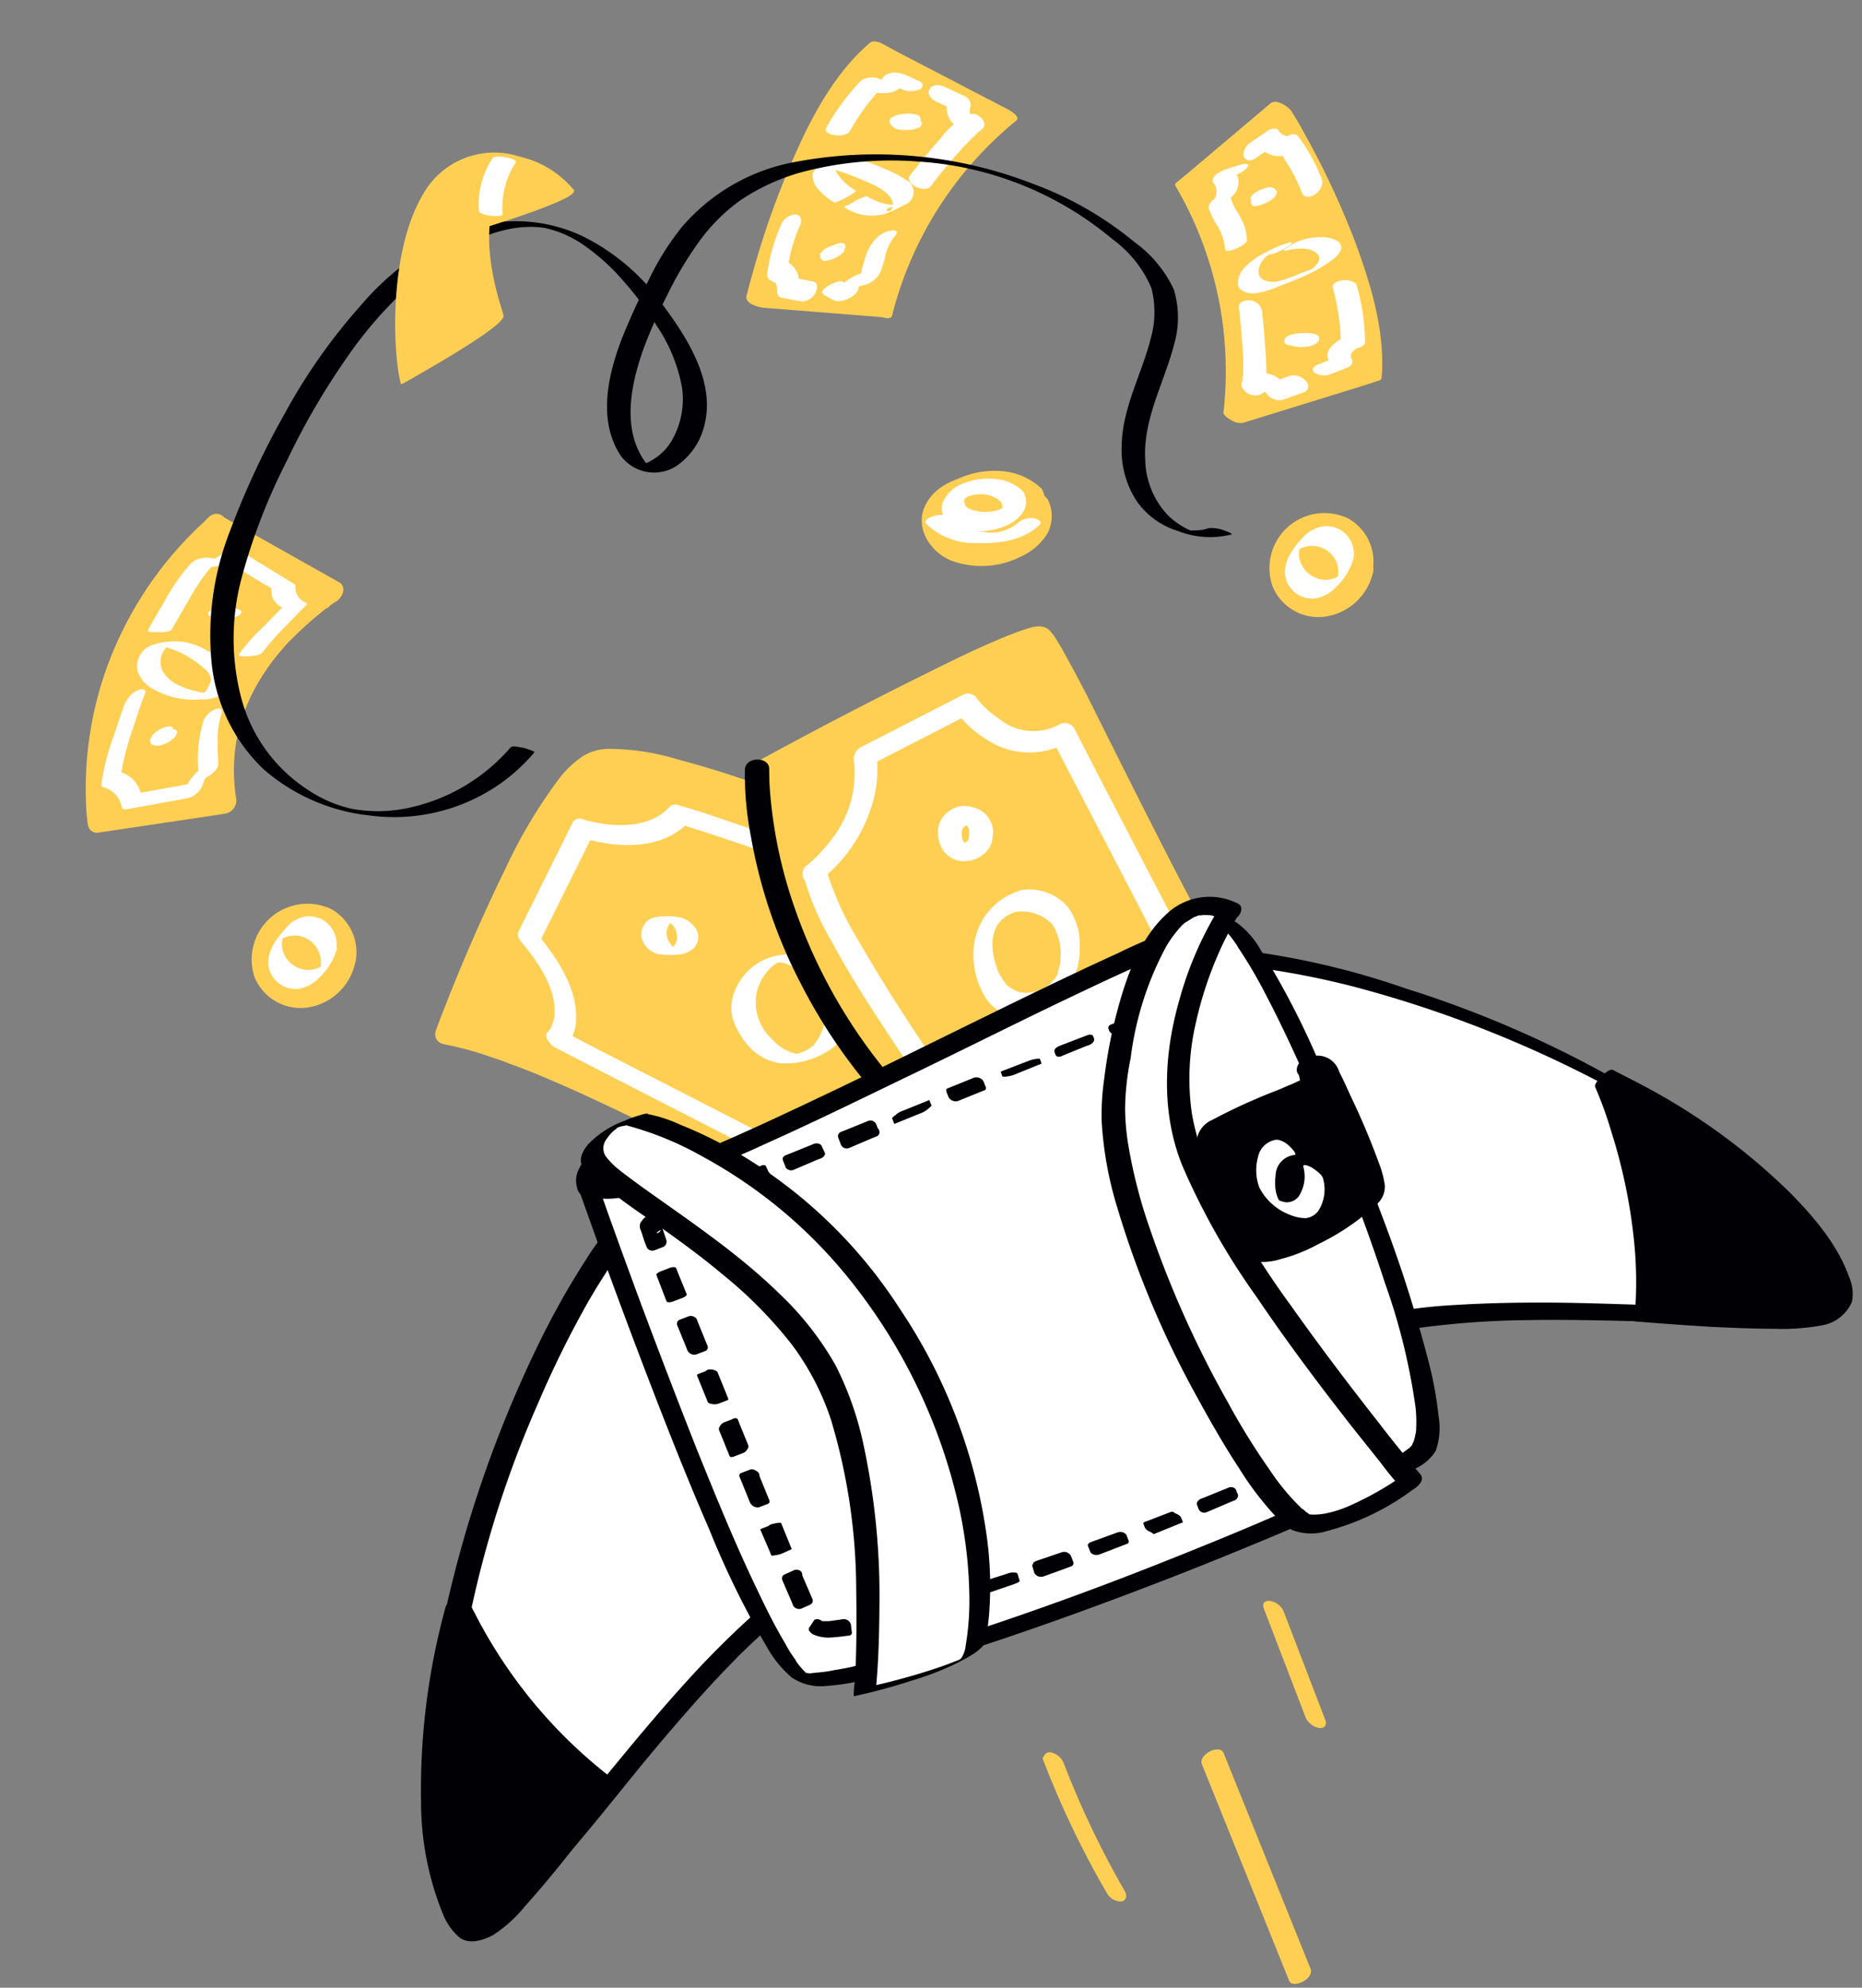 <svg xmlns="http://www.w3.org/2000/svg" width="167.376" height="178.595" viewBox="0 0 167.376 178.595">
  <rect x="0" y="0" width="167.376" height="178.595" fill="#808080" stroke="none"/>
  <g id="Cashback" transform="translate(-12.762 35.101) rotate(-21)">
    <g id="wallet" transform="translate(0 53.939)">
      <path id="패스_195" data-name="패스 195" d="M217.88,394.4a82.334,82.334,0,0,0,1.047,13.092,1.5,1.5,0,0,0,.916,1.222c.524.131.742-.349.655-.786a81.46,81.46,0,0,1-1-12.612,1.616,1.616,0,0,0-.7-1.353.545.545,0,0,0-.742.087.275.275,0,0,0-.175.349Z" transform="translate(-162.511 -295.231)" fill="#ffcf53"/>
      <path id="패스_196" data-name="패스 196" d="M271.5,381.471v10.474a1.669,1.669,0,0,0,.829,1.309c.436.218.742-.044.742-.48V382.3a1.6,1.6,0,0,0-.829-1.309c-.48-.218-.742,0-.742.48Z" transform="translate(-192.74 -287.934)" fill="#ffcf53"/>
      <path id="패스_197" data-name="패스 197" d="M248.1,406.425l.349,20.947c0,.873,2.182.655,2.182-.262l-.349-20.947c-.044-.917-2.226-.655-2.182.262Z" transform="translate(-179.551 -301.847)" fill="#ffcf53"/>
      <path id="패스_198" data-name="패스 198" d="M300.382,254.1s10.692,4.495,24.177,18.416,18.94,27.668,14.881,29.763-34.258-16.06-44.688-11.914S300.382,254.1,300.382,254.1Z" transform="translate(-203.86 -216.467)" fill="#fff"/>
      <path id="패스_199" data-name="패스 199" d="M300.1,253.68l.175.087c.131.044.131.044.087.044l.306.131c.655.305,1.266.655,1.92,1a76.26,76.26,0,0,1,6.9,4.364,105.841,105.841,0,0,1,20.86,19.856,61.225,61.225,0,0,1,6.9,10.692,29.05,29.05,0,0,1,1.7,4.189,11.375,11.375,0,0,1,.567,3.186c0,1.222-.48,2.793-1.877,2.837a13.984,13.984,0,0,1-4.8-1.091c-5.455-1.877-10.736-4.32-16.1-6.459-2.968-1.178-5.935-2.269-8.99-3.229a43.753,43.753,0,0,0-8.2-1.833,13.4,13.4,0,0,0-6.153.611,2.423,2.423,0,0,1-1.571.131c-.044,0-.131-.044-.175-.044-.044-.044.087.044-.044,0l-.131-.087c-.044,0-.044-.044-.087-.044-.131-.087.131.087.044,0-.044-.044-.087-.044-.087-.087-.044-.044.131.175,0,0-.044-.044.175.262,0,.044s.131.262.044.044.131.262,0,.044c-.044-.044-.044-.131-.087-.175.131.306,0-.087-.044-.218s.044.175,0-.044c0-.087-.044-.175-.044-.262a2.125,2.125,0,0,1-.044-.524V285.8c0-.436.044-.873.087-1.309a45.32,45.32,0,0,1,1.135-6.372,151.422,151.422,0,0,1,4.364-14.576c1.091-3.142,2.226-6.241,3.4-9.339l.175-.48c.174-.393-.175-1-.393-1.309-.044-.087-.611-.829-.742-.48-.916,2.313-1.789,4.67-2.618,7.026-1.7,4.8-3.317,9.688-4.626,14.62a67.56,67.56,0,0,0-1.571,7.157,17.913,17.913,0,0,0-.218,5.5c.218,1.44.873,3.4,2.357,3.928a2.41,2.41,0,0,0,1.658-.044,18.362,18.362,0,0,1,2.662-.7,22.617,22.617,0,0,1,7.463.7,79.222,79.222,0,0,1,8.99,2.749c5.891,2.138,11.652,4.757,17.543,7.026a36.927,36.927,0,0,0,6.11,1.964c1.266.262,2.575.306,3.273-1a5.224,5.224,0,0,0,.436-2.706,14,14,0,0,0-.785-3.8,45.185,45.185,0,0,0-5.15-10.386,97.694,97.694,0,0,0-20.86-22.78,71.473,71.473,0,0,0-13.79-9.165c-.262-.131-.48-.218-.742-.349-.393-.175-.087.786-.044.873A2,2,0,0,0,300.1,253.68Z" transform="translate(-203.182 -215.087)" fill="#000005"/>
      <path id="패스_200" data-name="패스 200" d="M370.533,305.4s.655,11.172-4.233,20.9c0,0,14.881,7.375,16.671,6.241S384.062,320.063,370.533,305.4Z" transform="translate(-246.169 -245.379)" fill="#000005"/>
      <path id="패스_201" data-name="패스 201" d="M368.21,305.145a34.809,34.809,0,0,1-.087,4.277,48.707,48.707,0,0,1-1.658,10.037,35.642,35.642,0,0,1-2.488,6.5c-.044.044,0,.087.044.131h.044c2.051,1,4.146,1.964,6.241,2.924,1.7.742,3.4,1.484,5.106,2.138a19.774,19.774,0,0,0,4.146,1.266,3.59,3.59,0,0,0,3.273-1,3.72,3.72,0,0,0,.567-2.182c.087-3.1-1.047-6.241-2.269-9.034a56.633,56.633,0,0,0-9.121-13.965c-.567-.655-1.178-1.309-1.746-1.964-.393-.436-2.182.7-2.051.873,4.757,5.193,9.121,11.085,11.608,17.762A22.893,22.893,0,0,1,381.3,328.8a5.186,5.186,0,0,1-.393,3.142c-.087.087,0-.044,0,0s-.044.044-.087.087c-.087.044.175-.131.044-.044a6.43,6.43,0,0,1,.96-.436c.262-.087.175-.044.131-.044h-.131a1.084,1.084,0,0,1-.393-.044,13.871,13.871,0,0,1-2.313-.611,67.508,67.508,0,0,1-6.415-2.531c-1.833-.829-3.666-1.658-5.5-2.531l-.785-.393c-.087-.044-.393-.131-.436-.218a.043.043,0,0,1-.044-.044c0,.131.349-.48.349-.48a6.181,6.181,0,0,0,.349-.785c.393-.917.786-1.877,1.091-2.837a45.831,45.831,0,0,0,2.488-16.452v-.306C370.217,304.1,368.166,304.577,368.21,305.145Z" transform="translate(-244.849 -244.687)" fill="#000005"/>
      <path id="패스_202" data-name="패스 202" d="M129.33,263s-10.037,5.8-21.689,21.253S92.236,314.059,96.556,315.63s32.032-20.162,42.855-17.369S129.33,263,129.33,263Z" transform="translate(-93.164 -221.483)" fill="#fff"/>
      <path id="패스_203" data-name="패스 203" d="M127.254,261.031a24.638,24.638,0,0,0-2.488,1.658,72.674,72.674,0,0,0-6.633,5.5,108.67,108.67,0,0,0-18.678,22.955,64.755,64.755,0,0,0-5.717,12.045c-.916,2.662-1.789,5.673-1.44,8.51.218,1.746,1.178,3.622,3.142,3.709a11.634,11.634,0,0,0,4.931-1.527c5.281-2.488,10.212-5.63,15.318-8.423,2.88-1.571,5.761-3.1,8.772-4.451l.349-.175.524-.218,1.135-.48c.655-.262,1.353-.524,2.007-.786a29.19,29.19,0,0,1,3.928-1.178,1.855,1.855,0,0,1,.48-.087l.218-.044c.175-.044-.262.044.044,0s.567-.087.873-.131a10.618,10.618,0,0,1,1.658-.131h.567a4.3,4.3,0,0,1,.742.087,10.045,10.045,0,0,1,1.222.262,3.17,3.17,0,0,0,3.579-1.658,7.808,7.808,0,0,0,.131-4.582,41.324,41.324,0,0,0-1.833-6.415,143.807,143.807,0,0,0-6.2-14.358c-1.527-3.1-3.1-6.153-4.713-9.208l-.262-.48a1.134,1.134,0,0,0-1.4-.524c-.436.131-.96.7-.655,1.222,1.178,2.095,2.269,4.277,3.36,6.415,2.226,4.451,4.408,8.946,6.284,13.572.916,2.226,1.746,4.495,2.444,6.808.131.48.305,1,.436,1.484.044.131.044.262.087.393,0,.044.044.087.044.175.044.262.131.48.175.742a14.967,14.967,0,0,1,.305,2.444v.742c0,.087.044-.218,0,.044a6.187,6.187,0,0,1-.175.873c-.044.218.087-.175,0-.044-.044.044-.044.087-.087.175-.044.044-.044.087-.087.175-.087.175-.087.044.044-.044-.087.087-.175.131-.262.218.044-.087.218-.175.044-.044-.044,0-.175.044-.175.087.087-.131.262-.087.087-.044-.044,0-.087.044-.175.044-.218.087.305,0,.044,0h-.393c.349-.044.175,0,.044,0a1.855,1.855,0,0,1-.48-.087,11.771,11.771,0,0,0-3.011-.305,25.136,25.136,0,0,0-7.375,1.658,82.449,82.449,0,0,0-8.51,3.753c-5.542,2.793-10.866,6.022-16.278,8.99-1.091.611-2.138,1.178-3.229,1.7l-.742.349-.305.175-.175.087c.131-.087.087-.044-.044,0-.393.175-.829.349-1.222.524a9.821,9.821,0,0,1-1.047.349l-.262.044c-.262.044.218-.044.044,0a1.637,1.637,0,0,1-.436.044h-.175c-.044,0,.349.044.087,0h-.131c-.218,0,.218.131.087,0-.087-.044-.131-.087-.218-.087.175.087.131.087,0,0l-.175-.175c-.131-.087.044.044.087.087l-.131-.131-.131-.175c-.175-.175.044.175-.044-.087a4.9,4.9,0,0,1-.218-.567.81.81,0,0,1-.087-.306c.044.218,0,0,0-.087a4.809,4.809,0,0,1-.087-.785,11.693,11.693,0,0,1,.262-3.491,43.253,43.253,0,0,1,3.666-10.3,95.209,95.209,0,0,1,17.5-24.308,91.488,91.488,0,0,1,7.724-7.113c.567-.436.873-.7,1.353-1.047.393-.306.829-.611,1.222-.917l1.7-1.178a3.982,3.982,0,0,1,.567-.349.875.875,0,0,0,.393-1.178c-.044-.044-.044-.087-.087-.131A1.5,1.5,0,0,0,127.254,261.031Z" transform="translate(-91.699 -220.255)" fill="#000005"/>
      <path id="패스_204" data-name="패스 204" d="M103.963,321.9s.742,11.172,6.764,20.206c0,0-13.834,9.164-15.754,8.248S92.355,338.134,103.963,321.9Z" transform="translate(-92.628 -254.678)" fill="#000005"/>
      <path id="패스_205" data-name="패스 205" d="M101.27,321.228c.131,1.484.349,2.924.611,4.408a46.693,46.693,0,0,0,2.88,9.688,40.4,40.4,0,0,0,3.273,6.241l.044-.175c-1.789,1.178-3.579,2.313-5.411,3.4-1.527.916-3.011,1.833-4.582,2.662a27.458,27.458,0,0,1-3.971,1.877l-.393.131s-.218.044-.044,0l-.175.044-.305.044h.131a2.579,2.579,0,0,1,.611.087c.262.087.175.044.131.044.262.087.087.087,0,0l-.044-.044c-.131-.131-.087-.087-.131-.175a4.651,4.651,0,0,1-.611-2.138,23.623,23.623,0,0,1,1.353-9.208,59.489,59.489,0,0,1,8.641-16.583c.262-.393-1.746-.873-2.095-.393a62.036,62.036,0,0,0-8.335,15.536A26.8,26.8,0,0,0,91.058,346.8a5.512,5.512,0,0,0,.611,2.487c.567.96,1.92,1.047,2.924.917a12.225,12.225,0,0,0,3.622-1.4c1.615-.829,3.186-1.7,4.757-2.618s2.968-1.789,4.451-2.749a18.655,18.655,0,0,0,2.487-1.615c.044-.044.087-.044.131-.087a.133.133,0,0,0,0-.174h0a43.843,43.843,0,0,1-6.59-18.635c-.044-.48-.131-1-.175-1.484C103.365,320.878,101.226,320.835,101.27,321.228Z" transform="translate(-91.026 -254.137)" fill="#000005"/>
      <path id="패스_206" data-name="패스 206" d="M172.7,245.769s-.349-2.793,9.6-3.535,48.659-1.44,50.23.567,6.59,45.866,1.615,49.052-7.986,2.095-7.986,2.095Z" transform="translate(-137.055 -209.358)" fill="#000005"/>
      <path id="패스_207" data-name="패스 207" d="M172.387,244.547c-.044-.175,0,.305,0,.131v-.131c.044.044-.087.262.044.087a.331.331,0,0,0,.087-.175c.044-.087-.175.218-.044.087.044-.044.044-.087.087-.131s.131-.175.218-.218l.131-.131.044-.044a4.106,4.106,0,0,1,.96-.524,5.294,5.294,0,0,1,1.4-.48,25.254,25.254,0,0,1,4.757-.829c1-.087,2.007-.175,2.968-.218s1.484-.087,2.444-.131c2.226-.087,4.451-.175,6.633-.218,5.368-.175,10.692-.262,16.06-.262,5.019,0,10.037,0,15.056.218,1.746.087,3.491.175,5.193.349a11.474,11.474,0,0,1,1.7.262l.175.044c.131.044-.262-.087-.044,0l.262.087c.087,0,.131.044.218.087.262.087-.218-.131-.044-.044s-.175-.175-.087-.087-.218-.305-.087-.131-.044-.175-.044-.087a.227.227,0,0,0,.087.175,11.7,11.7,0,0,1,.305,1.178c.044.262.131.524.175.786.044.175.044.305.087.436s-.044-.218,0,.044l.044.262c.131.786.262,1.527.393,2.313.655,4.277,1.135,8.554,1.527,12.83.436,4.931.786,9.863.916,14.794.044,2.226.044,4.408-.044,6.633v1.222c-.044.48-.044.917-.087,1.4-.087.786-.175,1.571-.305,2.357a6.776,6.776,0,0,1-.218,1c-.044.131-.087.305-.131.436,0,.087-.044.131-.044.218.044-.218.044-.087,0,.044a5.324,5.324,0,0,1-.305.742,1.093,1.093,0,0,1-.175.306c-.131.262.087-.087-.044.087-.044.087-.131.131-.175.218s-.044.044-.087.087c-.087.131.218-.087.044-.044-.305.175-.611.349-.873.524-.48.262-.96.524-1.44.742a10.627,10.627,0,0,1-2.269.742,9.72,9.72,0,0,1-1.571.218,8.481,8.481,0,0,1-1.047-.087c-.044,0-.087-.044-.175-.044-.131,0,.262.087.131.044l-.087-.044.436.306-5.368-4.844-12.787-11.521L191.938,261.7l-13.354-12c-2.182-1.964-4.32-3.928-6.5-5.848l-.087-.087a.928.928,0,0,0-1.353-.087,1.189,1.189,0,0,0,.131,1.484l2.007,1.833,5.411,4.844,7.724,6.982,9.034,8.161,9.339,8.423,8.554,7.724,6.764,6.11,3.971,3.578.611.524a2.133,2.133,0,0,0,1.353.48,8.619,8.619,0,0,0,2.793-.175,14.36,14.36,0,0,0,4.495-1.833,3.517,3.517,0,0,0,1.309-1.091,8.848,8.848,0,0,0,1.135-3.1,51.085,51.085,0,0,0,.655-9.994c0-4.32-.262-8.6-.567-12.874-.305-4.189-.742-8.379-1.266-12.525-.393-3.011-.786-5.979-1.4-8.946a8.7,8.7,0,0,0-.655-2.138,2.689,2.689,0,0,0-2.095-1.135,52.586,52.586,0,0,0-8.684-.7c-4.495-.131-9.034-.175-13.529-.131-4.8.044-9.557.087-14.314.218-3.753.087-7.463.218-11.216.436a38.192,38.192,0,0,0-7.026.873,7.51,7.51,0,0,0-4.1,2.051,2.2,2.2,0,0,0-.611,1.615,1.256,1.256,0,0,0,1,1.135.866.866,0,0,0,.873-.829A.16.16,0,0,0,172.387,244.547Z" transform="translate(-135.784 -208.048)" fill="#000005"/>
      <path id="패스_208" data-name="패스 208" d="M212.84,207.63s-19.507,16.5-21.253,16.365S166.8,194.014,156.5,187.948c0,0,15.623-17.718,21.166-18.154S212.534,196.327,212.84,207.63Z" transform="translate(-127.927 -168.949)" fill="#ffcf53"/>
      <path id="패스_209" data-name="패스 209" d="M210.775,205.935c-3.142,2.662-6.066,5.062-9.252,7.681-2.313,1.877-4.67,3.753-7.07,5.542-.916.7-1.833,1.353-2.793,1.964-.349.218-.655.436-1,.655-.131.087-.262.131-.393.218s-.305.087.044,0c-.044.044-.087.044-.175.044-.306.044.218,0,.044,0a.94.94,0,0,1,.48.087l-.087-.044c.436.218.175.087.044,0l-.262-.218-.131-.131c-.087-.044.218.218.044.044l-.349-.349c-.262-.262-.524-.567-.829-.829-1.658-1.746-3.186-3.535-4.757-5.324-4.495-5.193-8.99-10.386-13.616-15.405-2.313-2.531-4.713-5.019-7.157-7.375a53.14,53.14,0,0,0-6.328-5.411c-.436-.305-.873-.567-1.309-.829l.262,1.309q4.32-4.91,9.034-9.426a67.356,67.356,0,0,1,7.07-6.153,20.42,20.42,0,0,1,3.1-1.92c.218-.087-.175.087.044,0l.175-.044c.087-.044.218-.087.305-.131a3.637,3.637,0,0,1,.655-.175c.218-.044-.218,0,.044,0h.175c.262-.044-.131-.044-.044,0s.131,0,.218.044a1.921,1.921,0,0,1,.436.087c.262.044-.262-.087,0,0l.262.087a7.658,7.658,0,0,1,1.047.48,3.607,3.607,0,0,1,.567.305c.087.044.393.218.087.044l.349.218c.48.262.916.567,1.4.873a72.869,72.869,0,0,1,6.59,5.019,119.205,119.205,0,0,1,14.445,14.489,65.714,65.714,0,0,1,5.5,7.463,33.458,33.458,0,0,1,1.877,3.491c.131.262.218.524.349.786l.131.393c.087.262-.044-.175.044.044.044.087.044.131.087.218a9.323,9.323,0,0,1,.393,1.484l.131.655c0,.131.044.262.044.349h0v.175a1.164,1.164,0,0,0,1,1.091c.436.087,1.135-.175,1.135-.7a16.2,16.2,0,0,0-2.138-6.721,48.794,48.794,0,0,0-5.193-7.724A116.468,116.468,0,0,0,190.788,177a90.555,90.555,0,0,0-7.113-5.717,21.492,21.492,0,0,0-5.411-3.1,4.513,4.513,0,0,0-2.4-.262,9.054,9.054,0,0,0-2.924,1.222,45.284,45.284,0,0,0-7.2,5.673q-5.761,5.368-11,11.259l-.175.218a.877.877,0,0,0,.218,1.266l.044.044a31.98,31.98,0,0,1,2.793,1.964l1.571,1.309c.262.218.524.48.786.7.349.305.393.349.742.655,2.488,2.269,4.844,4.713,7.157,7.157,4.844,5.15,9.47,10.517,14.1,15.885,1.658,1.92,3.36,3.884,5.062,5.761.567.611,1.091,1.178,1.7,1.746a5.13,5.13,0,0,0,1.353,1.047,2.239,2.239,0,0,0,2.007-.393,25.3,25.3,0,0,0,2.269-1.484c2.313-1.658,4.582-3.448,6.808-5.237,3.8-3.055,7.55-6.11,11.259-9.252l.218-.175c.436-.349.087-1.047-.262-1.309A1.2,1.2,0,0,0,210.775,205.935Z" transform="translate(-126.735 -167.865)" fill="#ffcf53"/>
      <path id="패스_210" data-name="패스 210" d="M218.735,206.2s-4.495,5.193-2.138,10.823l-7.9,6.372s-4.975-4.1-9.165-.524L177.8,198.558s3.579-1.4.873-9.383l8.03-7.375s4.8,3.84,8.51,1.92C195.213,183.764,215.156,199.474,218.735,206.2Z" transform="translate(-139.931 -175.719)" fill="#ffcf53"/>
      <path id="패스_211" data-name="패스 211" d="M216.8,204.2a13.075,13.075,0,0,0-2.095,3.622,10.784,10.784,0,0,0-.087,8.161l.218-1.091-6.9,5.586-1,.786.829.131a10.839,10.839,0,0,0-3.36-1.789,6.938,6.938,0,0,0-6.677,1.135l1.047.305-7.332-8.2-11.739-13.092-2.662-3.011.087,1.571a3.744,3.744,0,0,0,1.7-2.051c1.047-2.618.218-5.848-.611-8.379l-.044.916,7.026-6.459,1-.916-1,.044c2.487,1.964,6.284,3.579,9.339,2.051l-.829-.131c2.357,1.833,4.626,3.753,6.9,5.63A152.907,152.907,0,0,1,212.658,200.1c.873.916,1.746,1.92,2.575,2.924l.262.349c.044.044.262.349.131.175.175.218.305.436.48.655a11.378,11.378,0,0,1,.742,1.222c.218.393.786.786,1.222.524s.262-.96.087-1.353a23.342,23.342,0,0,0-3.84-4.975c-1.833-2.007-3.84-3.884-5.848-5.761-3.8-3.491-7.724-6.808-11.7-10.081-.829-.7-1.658-1.353-2.531-2.007a.734.734,0,0,0-.829-.131c-2.531,1.266-5.717-.262-7.681-1.789a.7.7,0,0,0-1,.044l-7.026,6.459-1,.916c-.218.218-.131.7-.044.916.742,2.182,1.4,4.888.524,6.982-.044.087-.044.131-.087.218l-.044.087a2.433,2.433,0,0,1-.218.349c-.087.131-.174.175-.262.305l-.087.131c-.087.087.175-.131,0,0a1.8,1.8,0,0,1-.48.305c-.611.262-.175,1.266.087,1.571l7.332,8.2,11.739,13.092,2.662,3.011c.218.218.742.567,1.047.305a5.723,5.723,0,0,1,5.673-1.047,7.9,7.9,0,0,1,2.662,1.44.734.734,0,0,0,.829.131l6.9-5.586,1-.786a.924.924,0,0,0,.218-1.091c-1.309-3.317-.175-7.244,2.095-9.906C218.9,205.034,217.546,203.375,216.8,204.2Z" transform="translate(-138.742 -174.514)" fill="#fff"/>
      <path id="패스_212" data-name="패스 212" d="M221.012,230.23s4.1-1.92,1.571-6.546-7.2-1.135-7.288,1.527S216.736,231.5,221.012,230.23Z" transform="translate(-161.062 -198.052)" fill="#ffcf53"/>
      <path id="패스_213" data-name="패스 213" d="M220.527,230.073a4.6,4.6,0,0,0,2.313-2.4,4.714,4.714,0,0,0,0-3.1,5.983,5.983,0,0,0-2.357-3.273,5.162,5.162,0,0,0-6.415.786,3.938,3.938,0,0,0-1.178,2.357,6.709,6.709,0,0,0,.436,2.793,4.624,4.624,0,0,0,2.182,2.531,7.109,7.109,0,0,0,5.019.305c.48-.131-.131-.48-.305-.567a2.508,2.508,0,0,0-1.484-.175,4.638,4.638,0,0,1-.829.175h-.655c-.175,0,.262.044,0,0-.044,0-.175-.044.044,0l-.175-.044c.218.044-.044,0-.087-.044.175.087-.131-.087-.175-.131a1.177,1.177,0,0,1-.349-.305,3.938,3.938,0,0,1-.393-.436,4.1,4.1,0,0,1-.611-1.135,4.456,4.456,0,0,1,.349-4.539,4.58,4.58,0,0,1,1.92-1.484c.087-.044.175-.044.262-.087l.131-.044h.044c.087,0,.175-.044.262-.044h.175c-.305,0,.218.044-.131,0l.131.044c0,.044-.262-.087-.044,0h.044c-.131-.044-.131-.044-.087-.044l.087.044c-.087-.044.044.044.087.044s.131.087.218.131a5.433,5.433,0,0,1,1.833,2.793,4.367,4.367,0,0,1,.044,2.793,4.2,4.2,0,0,1-1.266,1.746,3.1,3.1,0,0,1-.611.436l-.175.131c.044-.044.131-.044.044-.044-.393.175.044.48.305.567A1.581,1.581,0,0,0,220.527,230.073Z" transform="translate(-159.703 -197.546)" fill="#fff"/>
      <path id="패스_214" data-name="패스 214" d="M241.3,251.5a1.569,1.569,0,0,0,.567-2.313c-.873-1.615-2.531-.393-2.575.524S239.821,251.932,241.3,251.5Z" transform="translate(-174.589 -213.251)" fill="#ffcf53"/>
      <path id="패스_215" data-name="패스 215" d="M240.676,251.123a2.218,2.218,0,0,0,1.047-1.047,2.382,2.382,0,0,0-.96-2.706,2.66,2.66,0,0,0-2.138-.305,2.429,2.429,0,0,0-1.178.655,1.908,1.908,0,0,0-.567,1.047,2.077,2.077,0,0,0,.175,1.135c.48,1.4,2.182,1.658,3.448,1.309a.869.869,0,0,0,.524-.349.4.4,0,0,0-.087-.48,1.642,1.642,0,0,0-1.484-.262l-.175.044c-.175.044.262-.044.131,0h-.175c.393-.044.262,0,.175,0h-.087c-.175,0,.305.044.175.044h-.087c-.131-.044.175.044.175.044l-.131-.044c-.131-.044.218.131.131.044l-.044-.044-.131-.087.175.131-.262-.262.087.131a1.584,1.584,0,0,1-.306-.742l.044.175a2.638,2.638,0,0,1,0-.829l-.044.175a1.635,1.635,0,0,1,.306-.524l-.131.131a2.826,2.826,0,0,1,.393-.349l-.175.131.131-.087.087-.044c.087-.044.175-.044-.131.044l.131-.044c.131-.044-.305.044-.175.044h-.087c.175,0,.175.044-.175-.044h.087c.131.044-.305-.087-.175-.044l.087.044c.131.044-.218-.131-.131-.044s.131.087.175.087l-.175-.131a1.176,1.176,0,0,1,.305.349l-.087-.131a3.149,3.149,0,0,1,.393.873l-.044-.175a1.878,1.878,0,0,1,0,.7l.044-.175a1.047,1.047,0,0,1-.305.524l.131-.131a1.507,1.507,0,0,1-.393.349l.175-.131-.131.087a.414.414,0,0,0-.305.524.461.461,0,0,0,.262.305A1.5,1.5,0,0,0,240.676,251.123Z" transform="translate(-173.219 -212.442)" fill="#fff"/>
      <path id="패스_216" data-name="패스 216" d="M205.7,208.2a1.569,1.569,0,0,0,.567-2.313c-.873-1.615-2.531-.393-2.575.524S204.177,208.632,205.7,208.2Z" transform="translate(-154.525 -188.848)" fill="#ffcf53"/>
      <path id="패스_217" data-name="패스 217" d="M205.315,208.161a1.614,1.614,0,0,0,.786-.829,1.359,1.359,0,0,0-.044-1.091,2.148,2.148,0,0,0-1-1.222,6.364,6.364,0,0,0-1.789-.7,1.889,1.889,0,0,0-.7-.044,1.631,1.631,0,0,0-.873.524,1.475,1.475,0,0,0-.393.829,2.56,2.56,0,0,0,.175,1,1.973,1.973,0,0,0,1.091,1.047,6.971,6.971,0,0,0,1.833.611,5.137,5.137,0,0,0,.916-.131c.131-.044,0-.131-.044-.175a3.6,3.6,0,0,0-.567-.306,2.774,2.774,0,0,0-.786-.262,1.107,1.107,0,0,0-.524-.087c-.087.044-.218.044-.305.087h-.262l.131.044c.131.044.262.087.436.131l.305.131.087.044.131.044c-.044-.044.175.087.087.044-.044,0-.044-.044-.087-.044-.044-.044.044.044.044,0l-.044-.044a.6.6,0,0,1-.131-.175,1.77,1.77,0,0,1-.218-.393l.044.044a1.83,1.83,0,0,1-.087-1.178,1.549,1.549,0,0,1,.786-.873l-.044.044a1.307,1.307,0,0,1,.436-.175h.087c-.044,0-.131-.044-.175-.044a3.774,3.774,0,0,1-.742-.305l-.131-.044c.087.044-.131-.087-.044-.044l.044.044c.044.044.044,0,0,0,.087.044.175.175.218.218a2.314,2.314,0,0,1,.349.655v-.087a1.738,1.738,0,0,1-.087,1.4,1.635,1.635,0,0,1-.567.524l.044-.044h-.044c-.087.044,0,.087.044.175a3.605,3.605,0,0,0,.567.305,2.773,2.773,0,0,0,.786.262l.218.044C205.14,208.161,205.228,208.161,205.315,208.161Z" transform="translate(-153.176 -188.376)" fill="#fff"/>
      <path id="패스_218" data-name="패스 218" d="M235.794,180.277s25.442-3.317,26.839-2.182,2.924,39.538,7.768,50.492c0,0-23,6.5-27.755,3.753S229.51,190.183,235.794,180.277Z" transform="translate(-171.348 -173.497)" fill="#ffcf53"/>
      <path id="패스_219" data-name="패스 219" d="M234.437,180.054c4.146-.524,8.248-1,12.394-1.44,3.011-.305,6.022-.611,9.034-.829.611-.044,1.266-.087,1.877-.087h1.266a9.494,9.494,0,0,1,1.135.044.393.393,0,0,1,.218.044c-.305.044-.218-.044-.087,0,.044,0,.087.044.131.044.175,0-.262-.131-.087-.044,0,0-.306-.218-.218-.175-.175-.175-.044-.087,0,.044a5.563,5.563,0,0,1,.175.611,2.785,2.785,0,0,0,.087.393.649.649,0,0,1,.044.262v.087c.044.218,0-.044,0,.044.044.393.131.786.175,1.222.305,2.4.567,4.844.786,7.288.7,6.9,1.309,13.834,2.226,20.729.436,3.448.96,6.852,1.571,10.256a54.261,54.261,0,0,0,2.007,7.943,13.325,13.325,0,0,0,.567,1.4l.524-.742c-4.189,1.178-8.51,2.226-12.7,3.055a70.221,70.221,0,0,1-9.514,1.309h-1.789c-.262,0-.524-.044-.829-.044l-.393-.044c.349.044-.131,0-.218-.044l-.655-.131c-.218-.044.175.087-.087-.044-.087-.044-.218-.087-.305-.131-.175-.044.131.131-.044,0-.044-.044-.087-.044-.131-.087h0l-.175-.175a4.765,4.765,0,0,1-.567-.742l-.131-.218c-.044-.044-.044-.087-.087-.131-.131-.218-.218-.393-.349-.611-.48-.916-.873-1.877-1.266-2.837a63.977,63.977,0,0,1-2.487-8.073,120.491,120.491,0,0,1-3.4-20.511A71.8,71.8,0,0,1,233,188a21.744,21.744,0,0,1,1.44-7.113,8.74,8.74,0,0,1,.655-1.266c.262-.436-.393-.786-.742-.873a1.226,1.226,0,0,0-1.353.393,16.271,16.271,0,0,0-2.007,6.721,56.7,56.7,0,0,0-.218,9.426,123.742,123.742,0,0,0,3.142,21.209,76.4,76.4,0,0,0,2.488,8.728,20.422,20.422,0,0,0,2.618,5.586c1.222,1.658,3.1,1.92,4.975,1.964a43.744,43.744,0,0,0,9.252-.873,150.479,150.479,0,0,0,15.667-3.579l.262-.087c.306-.087.7-.393.524-.742a38.744,38.744,0,0,1-2.138-7.288c-.7-3.273-1.222-6.633-1.658-9.994-.96-7.07-1.658-14.14-2.357-21.253-.262-2.618-.48-5.281-.829-7.9-.131-.873-.218-1.789-.393-2.662a4.861,4.861,0,0,0-.349-1.309c-.349-.7-1.178-.786-1.877-.829-.916-.044-1.877-.044-2.793,0-2.837.087-5.673.393-8.51.655q-7.4.72-14.794,1.7l-.262.044c-.393.044-.96.305-.786.786S234.044,180.1,234.437,180.054Z" transform="translate(-169.729 -172.577)" fill="#ffcf53"/>
      <path id="패스_220" data-name="패스 220" d="M239.186,195.508s6.633-1.92,7.986-8.117L257.3,186.3s1.658,6.284,7.2,5.542l3.709,32.949s-3.753-.786-6.153,7.55l-10.823,1.833s-1.7-5.979-5.848-6.372C245.427,227.846,238.226,203.276,239.186,195.508Z" transform="translate(-174.479 -178.255)" fill="#ffcf53"/>
      <path id="패스_221" data-name="패스 221" d="M238.169,195.247a13.628,13.628,0,0,0,7.113-5.15,10.9,10.9,0,0,0,1.658-3.709l-1.047.829,8.859-.96,1.266-.131-1.047-.611a10.089,10.089,0,0,0,1.746,3.4,6.912,6.912,0,0,0,6.5,2.749l-1.091-.829,1.266,11.128,2.007,17.762.436,4.059,1.353-1.047a3.554,3.554,0,0,0-2.007.305,7.82,7.82,0,0,0-3.578,3.448,19.415,19.415,0,0,0-1.877,4.626l1.047-.786-9.426,1.615-1.4.218,1.047.611c-.873-3.1-3.142-6.59-6.59-6.982l.786.611c-.829-2.88-1.615-5.8-2.357-8.728a160.318,160.318,0,0,1-3.448-16.234A27.739,27.739,0,0,1,239,194.33c.087-.567-.611-.873-1.091-.829a1.126,1.126,0,0,0-1.047,1.047,24.179,24.179,0,0,0,.262,6.153c.349,2.793.873,5.542,1.484,8.292,1.047,5.019,2.313,10.037,3.709,14.969.305,1.047.567,2.095.873,3.142a.95.95,0,0,0,.786.611c2.662.305,4.364,3.36,5.062,5.8a.967.967,0,0,0,1.047.567l9.426-1.615,1.353-.218a1.242,1.242,0,0,0,1.047-.786,18.471,18.471,0,0,1,1.833-4.408,5.894,5.894,0,0,1,.873-1.178l.48-.48c.044-.044.305-.218.044-.044l.218-.175.393-.262c.131-.087.349-.131,0,0l.218-.087a.822.822,0,0,1,.349-.087c.306-.087-.262,0,.087,0h.218c.262-.044-.087-.044-.044,0s.087,0,.131,0a1.167,1.167,0,0,0,1.353-1.047L266.8,212.572,264.79,194.81l-.436-4.059a.973.973,0,0,0-1.047-.873h-.044a4.861,4.861,0,0,1-4.8-2.226c-.218-.349-.436-.655-.655-1.047-.087-.131.044.087-.087-.131-.044-.044-.044-.131-.087-.218-.087-.131-.131-.305-.218-.436a7.521,7.521,0,0,1-.305-.916,1,1,0,0,0-1.047-.611l-8.9.96-1.266.131a1.242,1.242,0,0,0-1.047.786,9.612,9.612,0,0,1-4.1,5.8,12.017,12.017,0,0,1-1.266.742,3.608,3.608,0,0,0-.567.305c.262-.131-.218.087-.305.131-.349.131-.655.262-1,.393a.951.951,0,1,0,.305,1.877.4.4,0,0,1,.262-.175Z" transform="translate(-173.156 -177.121)" fill="#fff"/>
      <path id="패스_222" data-name="패스 222" d="M270.2,228.073s-4.451-.611-5.062,4.757,5.237,4.975,6.852,2.749S274.438,229.382,270.2,228.073Z" transform="translate(-189.132 -201.786)" fill="#ffcf53"/>
      <path id="패스_223" data-name="패스 223" d="M269.452,226.15A5.855,5.855,0,0,0,263.3,229.9a7.2,7.2,0,0,0-.393,4.189,3.5,3.5,0,0,0,1.746,2.313,4.891,4.891,0,0,0,2.837.436,5.946,5.946,0,0,0,2.924-1.178,6.294,6.294,0,0,0,1.964-2.793,5.713,5.713,0,0,0,.349-3.8,4.61,4.61,0,0,0-3.273-2.924c-.829-.262-2.269,1.309-1.178,1.658a3.748,3.748,0,0,1,2.444,1.92c.044.131-.044-.175.044.044,0,.044.044.087.044.131a1.028,1.028,0,0,1,.087.349c0,.087.044.175.044.305v.305a4.9,4.9,0,0,1-.175,1.4c.044-.175-.044.131-.044.175s-.087.218-.131.349c-.087.218-.218.48-.305.7,0,.044-.044.087-.087.131.087-.218,0,0-.044.044l-.175.262-.218.305c-.044.044-.044.044-.044.087-.087.175.174-.175.044-.044l-.175.175c-.175.175.175-.087,0,0l-.218.175-.087.044c-.218.131.044-.044.044-.044l-.524.262c-.218.087.218-.044-.044.044-.087.044-.218.044-.305.087l-.262.044c-.262.044.131,0-.131,0a2.879,2.879,0,0,1-.611.044h-.262c.218,0-.087,0-.131-.044-.218-.044-.393-.087-.567-.131l-.131-.044c.175.044.044,0,0,0l-.218-.131a1.94,1.94,0,0,1-.48-.349c-.175-.131,0,.044-.087-.087s-.131-.131-.175-.218a3.635,3.635,0,0,1-.349-.524c-.087-.175.044.087,0-.044,0-.044-.044-.087-.044-.175a.621.621,0,0,0-.087-.262l-.131-.786a8.694,8.694,0,0,1,.175-1.833,4.291,4.291,0,0,1,.218-.7,3.013,3.013,0,0,1,.131-.349c.044-.044.044-.131.087-.175l.044-.087c-.044.087-.044.087,0,.044a6.4,6.4,0,0,1,.393-.567c-.131.175,0,.044.044-.044l.305-.262s-.218.175-.087.044l.131-.087c.044-.044.349-.218.175-.131s.131-.044.175-.087l.262-.131c.175-.087-.218.044-.087.044l.175-.044c.087-.044.175-.044.262-.087a.475.475,0,0,1,.218-.044h.131c.087-.044-.262.044-.087,0a4.488,4.488,0,0,1,.742-.044h.087a1.527,1.527,0,0,0,1.353-.655C269.888,226.848,269.976,226.237,269.452,226.15Z" transform="translate(-187.812 -200.692)" fill="#fff"/>
      <path id="패스_224" data-name="패스 224" d="M269.768,207.49s-1.571-.218-1.789,1.658,1.833,1.746,2.4.96S271.252,207.97,269.768,207.49Z" transform="translate(-190.747 -190.193)" fill="#ffcf53"/>
      <path id="패스_225" data-name="패스 225" d="M268.542,205.452a2.573,2.573,0,0,0-1.789.349,2.144,2.144,0,0,0-.916,1.135,3,3,0,0,0-.131,1.746,2.34,2.34,0,0,0,1.222,1.44,2.979,2.979,0,0,0,1.615.218,2.644,2.644,0,0,0,1.178-.524,1.746,1.746,0,0,0,.436-.524c.087-.175.175-.305.262-.48a2.3,2.3,0,0,0,.087-1.615,2.135,2.135,0,0,0-.742-1.091,2.786,2.786,0,0,0-1.222-.655c-.436-.131-1.091.087-1.135.611a.888.888,0,0,0,.262.655,1.6,1.6,0,0,0,.742.436h.044l-.262-.087a1.551,1.551,0,0,1,.393.175l-.262-.131c.087.044.175.131.262.175l-.218-.175a.436.436,0,0,1,.175.218l-.131-.218.131.262-.087-.218c.044.131.044.218.087.349v-.218a2.881,2.881,0,0,1-.044.611l.044-.218a3.1,3.1,0,0,1-.349.786l.131-.175a1.9,1.9,0,0,1-.262.306l.175-.131a1.766,1.766,0,0,1-.393.218l.218-.087a1.291,1.291,0,0,1-.436.087l.262-.044h-.349l.262.044c-.087,0-.175-.044-.305-.044l.262.087c-.087-.044-.131-.044-.218-.087l.262.131c-.044-.044-.131-.087-.175-.131l.218.175c-.044-.044-.087-.131-.175-.175l.131.218c-.044-.087-.087-.131-.131-.218l.087.218a1.549,1.549,0,0,1-.087-.436v.218a2.416,2.416,0,0,1,.087-.786l-.044.218a1.53,1.53,0,0,1,.262-.611l-.131.175a1.329,1.329,0,0,1,.349-.349l-.175.131a.877.877,0,0,1,.349-.175l-.218.087a1.275,1.275,0,0,1,.393-.087l-.262.044h.349l-.262-.044h0a1.075,1.075,0,0,0,.742-.087.769.769,0,0,0,.393-.567A1.175,1.175,0,0,0,268.542,205.452Z" transform="translate(-189.432 -189.028)" fill="#fff"/>
      <path id="패스_226" data-name="패스 226" d="M273.968,264.49s-1.571-.218-1.789,1.658,1.833,1.746,2.4.96S275.409,264.926,273.968,264.49Z" transform="translate(-193.114 -222.318)" fill="#ffcf53"/>
      <path id="패스_227" data-name="패스 227" d="M272.9,262.207a2.663,2.663,0,0,0-1.833.393,2.95,2.95,0,0,0-1.135,1.4,3.146,3.146,0,0,0-.131,1.789,1.769,1.769,0,0,0,1,1.222,2.408,2.408,0,0,0,1.353.218,3.2,3.2,0,0,0,1.527-.655,3.375,3.375,0,0,0,.829-1.222,2.829,2.829,0,0,0,.131-1.7,2.493,2.493,0,0,0-.567-.916,3.137,3.137,0,0,0-.916-.524,1.6,1.6,0,0,0-.786-.044,1.115,1.115,0,0,0-.655.524,1.087,1.087,0,0,0-.131.742.824.824,0,0,0,.436.567,1.612,1.612,0,0,1,.48.218l-.218-.131a1.9,1.9,0,0,1,.305.262l-.175-.175a1.1,1.1,0,0,1,.175.305l-.087-.218a1.274,1.274,0,0,1,.087.393v-.262a1.79,1.79,0,0,1-.044.48l.044-.262a1.287,1.287,0,0,1-.218.567l.131-.218a3.835,3.835,0,0,1-.262.436l.175-.218c-.044.087-.131.131-.175.174l.218-.174c-.087.044-.175.131-.262.174l.262-.131-.393.131.262-.044a1.208,1.208,0,0,1-.393.044h.262c-.131,0-.262-.044-.349-.044l.262.087-.262-.131.218.131a.953.953,0,0,1-.218-.175l.175.175a.7.7,0,0,1-.175-.305l.087.218a1.275,1.275,0,0,1-.087-.393v.262a3.988,3.988,0,0,1,.044-.7l-.044.262a2.464,2.464,0,0,1,.175-.524l-.131.218a1.528,1.528,0,0,1,.218-.349l-.175.218c.087-.087.131-.175.218-.218l-.218.174a.7.7,0,0,1,.305-.174l-.262.131c.131-.044.218-.087.349-.131l-.262.044a1.21,1.21,0,0,1,.393-.044h-.175a1.012,1.012,0,0,0,.786-.175,1.032,1.032,0,0,0,.524-.611,1.089,1.089,0,0,0-.044-.742A1.2,1.2,0,0,0,272.9,262.207Z" transform="translate(-191.743 -220.995)" fill="#fff"/>
      <path id="패스_228" data-name="패스 228" d="M230.38,181.9a28.546,28.546,0,0,0-1.615,5.63,45.751,45.751,0,0,0-.567,14.227,49.035,49.035,0,0,0,2.357,10.6,1.235,1.235,0,0,0,1.266.829.867.867,0,0,0,.829-1.047,48.044,48.044,0,0,1-2.531-17.413,41.328,41.328,0,0,1,1.7-10.3c.175-.611.393-1.178.611-1.789.48-1.047-1.571-1.877-2.051-.742Z" transform="translate(-168.16 -175.466)" fill="#000005"/>
      <path id="패스_229" data-name="패스 229" d="M172.34,248.767s-1.44,44.513,2.226,48,54.071,3.229,59.133.873,3.8-47.088.873-50.187S174.74,253.567,172.34,248.767Z" transform="translate(-136.697 -212.355)" fill="#fff"/>
      <path id="패스_230" data-name="패스 230" d="M170.362,247.326c-.044,1.833-.087,3.622-.131,5.455q-.131,6.35-.131,12.7c0,4.975.044,9.95.262,14.881a79.746,79.746,0,0,0,1.047,11.652,10.127,10.127,0,0,0,1.091,3.36,4.677,4.677,0,0,0,2.618,1.833,20.211,20.211,0,0,0,3.928.785c1.833.262,3.666.436,5.5.567,4.757.349,9.557.524,14.358.611,5.193.087,10.343.087,15.536-.044,4.277-.087,8.554-.262,12.83-.655,1.44-.131,2.88-.262,4.32-.524a4.1,4.1,0,0,0,2.269-.829,6.132,6.132,0,0,0,1.353-2.837,32.074,32.074,0,0,0,.916-4.888,121.93,121.93,0,0,0,.786-13.834c.044-4.975-.044-9.994-.349-14.969a72.442,72.442,0,0,0-1.266-11.085,7.813,7.813,0,0,0-1.135-3.1,3.567,3.567,0,0,0-2.357-1.222,43.1,43.1,0,0,0-8.554-.044c-4.408.262-8.859.655-13.267,1.047-4.931.436-9.906.916-14.838,1.309-4.495.349-9.034.7-13.529.829-1.746.044-3.491.087-5.237,0l-2.095-.131-.436-.044-.218-.044c-.218-.044.131.044-.087,0s-.524-.087-.742-.131a3.217,3.217,0,0,1-.611-.175c-.305-.087.087.044-.087-.044a.737.737,0,0,0-.218-.087c-.262-.131.175.131,0,0s.044.044.044.044c-.218-.175.175.218.044.044,0,0,.175.262.044.044a1.679,1.679,0,0,0-1.266-.873c-.524.044-.393.524-.218.829,1.047,1.964,4.233,2.095,6.11,2.182a104.217,104.217,0,0,0,11.085-.175c4.8-.262,9.557-.7,14.314-1.091s9.645-.873,14.445-1.266c3.884-.305,7.724-.611,11.608-.7a36.747,36.747,0,0,1,3.8.087l.349.044h.175c.218.044,0,0,.044,0,.175.044.349.044.524.087l.218.044c.262.044-.218-.087,0,0s0,0-.044-.044c.218.131-.218-.218-.087-.087l-.131-.131c.131.131-.087-.131-.087-.131a1.4,1.4,0,0,0,.131.218c-.087-.131-.044-.131,0,.044a2.124,2.124,0,0,1,.131.305c.087.218.131.436.218.7,0,.044.087.262,0,.044,0,.044.044.131.044.175a1.551,1.551,0,0,1,.087.436,40.937,40.937,0,0,1,.786,4.626c.524,4.451.742,8.946.873,13.441.131,4.931.131,9.863-.131,14.838a56.165,56.165,0,0,1-1.44,11.434,11.794,11.794,0,0,1-.611,1.746,2.351,2.351,0,0,1-.305.567,3.333,3.333,0,0,1-.349.48l-.175.174c-.131.131.044,0-.087.087a1.307,1.307,0,0,1-.436.175,10.734,10.734,0,0,1-1.266.306c-.262.044-.567.087-.873.131s-.48.087-.873.131c-.742.087-1.527.174-2.269.262-1.92.175-3.8.306-5.717.393-4.844.262-9.688.349-14.489.393q-7.659.065-15.318-.262c-4.1-.175-8.248-.393-12.35-.916a20.181,20.181,0,0,1-2.051-.349,11.965,11.965,0,0,1-1.7-.393l-.349-.087-.175-.044c-.218-.044.218.087,0,0a2.339,2.339,0,0,0-.48-.218c.175,0,.218.131.044,0s.262.218.131.087l.087.087c-.175-.175,0-.044,0,0-.044-.087-.087-.131-.131-.218-.131-.175.087.175-.044-.087-.044-.131-.087-.218-.131-.349a4.293,4.293,0,0,1-.218-.7c-.044-.087-.044-.218,0-.044l-.044-.218-.131-.524a8.74,8.74,0,0,1-.175-1.047c-.305-1.746-.48-3.491-.611-5.237-.393-4.626-.48-9.252-.567-13.921q-.065-7.135,0-14.271c.044-3.142.087-6.284.175-9.426l.044-1.353C172.151,247.457,170.405,246.279,170.362,247.326Z" transform="translate(-135.592 -211.307)" fill="#000005"/>
      <path id="패스_231" data-name="패스 231" d="M299.009,259.6l-1.309.044V259.6Z" transform="translate(-207.506 -219.566)" fill="#000005"/>
      <path id="패스_232" data-name="패스 232" d="M298.453,258.478l-1.135.044h-.175l.524.873v-.044l-.044.087h1.309c.044,0,.044-.175.044-.175a3,3,0,0,0-.131-.349,1.535,1.535,0,0,0-.218-.349c-.044-.087-.087-.131-.175-.087h-1.309c-.044.044-.044.044-.044.087v.044a.919.919,0,0,0,.218.567c.044.087.087.131.131.218a.227.227,0,0,0,.175.087l1.135-.044h.175c.044,0,.044-.175.044-.175a3,3,0,0,0-.131-.349,1.534,1.534,0,0,0-.218-.349A.174.174,0,0,0,298.453,258.478Z" transform="translate(-207.168 -218.924)" fill="#000005"/>
      <path id="패스_233" data-name="패스 233" d="M288.318,259.687l-2.618.087V259.6h2.618Z" transform="translate(-200.743 -219.566)" fill="#000005"/>
      <path id="패스_234" data-name="패스 234" d="M287.455,258.687l-2.313.044h-.349l.611.611v-.131l-.349.305h2.618l-.611-.611v.087a.656.656,0,0,0,.48.567c.218.044.48,0,.48-.262v-.087a.741.741,0,0,0-.611-.611h-2.662a.309.309,0,0,0-.349.306v.175a.652.652,0,0,0,.611.567l2.313-.044h.349a.81.81,0,0,0,.305-.087.269.269,0,0,0,.044-.305A.606.606,0,0,0,287.455,258.687Z" transform="translate(-200.011 -219.003)" fill="#000005"/>
      <path id="패스_235" data-name="패스 235" d="M276.262,259.818l-2.618.087-.044-.262,2.662-.044Z" transform="translate(-193.924 -219.566)" fill="#000005"/>
      <path id="패스_236" data-name="패스 236" d="M275.486,259.118l-2.313.044h-.349l.567.262v-.262l-.655.393H275.4l-.436-.262v.218c0,.262.393.305.567.262s.524-.131.524-.393v-.218c0-.175-.262-.262-.436-.262h-2.662c-.218,0-.655.044-.655.393v.262a.29.29,0,0,0,.175.218.616.616,0,0,0,.393.044l2.313-.044h.349c.175,0,.524-.131.524-.393S275.66,259.118,275.486,259.118Z" transform="translate(-193.191 -219.172)" fill="#000005"/>
      <path id="패스_237" data-name="패스 237" d="M264.218,260.049l-2.618.044v-.349l2.618-.044Z" transform="translate(-187.161 -219.623)" fill="#000005"/>
      <path id="패스_238" data-name="패스 238" d="M263.162,259.805l-2.313.044h-.306l1,.218v-.349l-.175.044h2.662l-.916-.218v.305c0,.044.131.087.131.087a1.274,1.274,0,0,0,.393.087c.044,0,.567.087.567,0v-.306c0-.087-.262-.131-.305-.131a2.578,2.578,0,0,0-.611-.087h-2.618s-.175,0-.175.044v.393c0,.087.349.175.393.175a2.948,2.948,0,0,0,.611.087l2.313-.044h.306c.044,0,.087,0,.087-.044s-.218-.087-.218-.087A1.678,1.678,0,0,0,263.162,259.805Z" transform="translate(-186.541 -219.51)" fill="#000005"/>
      <path id="패스_239" data-name="패스 239" d="M252.218,260.293l-2.618.087v-.48h2.618Z" transform="translate(-180.397 -219.735)" fill="#000005"/>
      <path id="패스_240" data-name="패스 240" d="M251.437,259.136l-2.313.044h-.305l.655.655V259.4l-.175.305,2.313-.044h.305l-.655-.655v.436a.817.817,0,0,0,.436.611.211.211,0,0,0,.305-.044.327.327,0,0,0,.044-.218v-.436a.742.742,0,0,0-.655-.655l-2.313.044h-.305c-.131,0-.175.175-.175.305v.436a.742.742,0,0,0,.655.655l2.313-.044h.306c.087,0,.131-.087.175-.175a.47.47,0,0,0-.087-.349A.751.751,0,0,0,251.437,259.136Z" transform="translate(-179.834 -219.059)" fill="#000005"/>
      <path id="패스_241" data-name="패스 241" d="M240.218,260.48l-2.618.087v-.524l2.618-.044Z" transform="translate(-173.634 -219.792)" fill="#000005"/>
      <path id="패스_242" data-name="패스 242" d="M239.866,260.18l-2.313.087h-.218v-.524l-.96.262,2.313-.044h.218v.48a1.2,1.2,0,0,0,.524-.087c.131-.044.262-.044.349-.087.044,0,.131-.044.131-.087v-.48h-.087l-2.313.044H237.2a1.54,1.54,0,0,0-.611.131c-.044,0-.393.087-.393.175v.524h.087l2.313-.044h.305a2.294,2.294,0,0,0,.742-.175C239.779,260.311,240.084,260.18,239.866,260.18Z" transform="translate(-172.845 -219.623)" fill="#000005"/>
      <path id="패스_243" data-name="패스 243" d="M228.162,260.767l-2.618.087-.044-.567,2.618-.087Z" transform="translate(-166.815 -219.905)" fill="#000005"/>
      <path id="패스_244" data-name="패스 244" d="M227.455,259.68l-2.313.087h-.305l.567.524-.044-.567-.436.524,2.313-.044h.349l-.567-.524v.567a.57.57,0,0,0,.567.524.412.412,0,0,0,.436-.436v-.611a.57.57,0,0,0-.567-.524l-2.313.044h-.305a.412.412,0,0,0-.436.436v.655a.57.57,0,0,0,.567.524l2.313-.087h.349a.412.412,0,0,0,.436-.436v-.087A.745.745,0,0,0,227.455,259.68Z" transform="translate(-166.195 -219.341)" fill="#000005"/>
      <path id="패스_245" data-name="패스 245" d="M216.118,261.111l-2.618.131v-.655l2.618-.087Z" transform="translate(-160.052 -220.074)" fill="#000005"/>
      <path id="패스_246" data-name="패스 246" d="M215.28,260.211l-2.313.087h-.349l.567.436-.044-.655-.48.393,2.313-.044h.349l-.567-.436.044.611c0,.262.349.436.567.436s.524-.131.48-.393l-.044-.611c0-.262-.349-.436-.567-.436l-2.313.044h-.349c-.262,0-.524.087-.48.393v.655a.6.6,0,0,0,.567.436l2.313-.087h.349c.218,0,.524-.087.48-.393A.489.489,0,0,0,215.28,260.211Z" transform="translate(-159.256 -219.566)" fill="#000005"/>
      <path id="패스_247" data-name="패스 247" d="M204.062,261.555l-2.618.131-.044-.7,2.618-.087Z" transform="translate(-153.232 -220.299)" fill="#000005"/>
      <path id="패스_248" data-name="패스 248" d="M203.448,260.555l-2.313.087h-.349l.305.218-.044-.7-.7.655,2.313-.087h.349l-.305-.218.044.655c0,.087.131.175.175.218a.464.464,0,0,0,.349-.044.6.6,0,0,0,.436-.567l-.044-.655c0-.131-.175-.218-.305-.218l-2.313.087H200.7a.709.709,0,0,0-.7.655l.044.7c0,.131.175.218.305.218l2.313-.087h.349a.764.764,0,0,0,.655-.436C203.84,260.773,203.709,260.555,203.448,260.555Z" transform="translate(-152.443 -219.735)" fill="#000005"/>
      <path id="패스_249" data-name="패스 249" d="M192.062,262.1l-2.618.175-.044-.742,2.618-.131Z" transform="translate(-146.469 -220.581)" fill="#000005"/>
      <path id="패스_250" data-name="패스 250" d="M191.292,261.242l-2.269.131h-.349l.611.349-.044-.7-.436.349,2.313-.131h.349l-.611-.349.044.7c0,.087.131.218.218.262a.648.648,0,0,0,.393.087c.218,0,.48-.087.436-.349l-.044-.7c0-.087-.131-.218-.218-.262a.7.7,0,0,0-.393-.131l-2.313.131h-.349c-.218,0-.48.087-.436.349l.044.7c0,.087.131.218.218.262a.445.445,0,0,0,.393.087l2.269-.131h.349c.175,0,.524-.087.436-.349S191.51,261.242,191.292,261.242Z" transform="translate(-145.786 -220.074)" fill="#000005"/>
      <path id="패스_251" data-name="패스 251" d="M181.909,263.1a2.669,2.669,0,0,0-.567.131c.131-.262.087.087.087.262l-.044,1.178H180.6l.044-1.266v-.436l.044-.131a.526.526,0,0,1,.218-.218.16.16,0,0,1,.131-.044,4.092,4.092,0,0,1,.7-.175Z" transform="translate(-141.509 -221.144)" fill="#000005"/>
      <path id="패스_252" data-name="패스 252" d="M181.158,261.793c-.175.044-.393.087-.567.131l.611.7c.087-.174.044.087-.262.131l-.436-.044h0l-.175-.175a.327.327,0,0,1-.044-.218h0V263.8l.524-.48h-.786l.524.48.044-1.047v-.873c0,.044.044.175,0,.218v-.044h0s.087-.087,0-.044H180.5l.131-.087-.044.044.044-.044h0c.218-.044.393-.087.611-.131l-.655-.349.131.7a.393.393,0,0,0,.262.262.516.516,0,0,0,.436.044.493.493,0,0,0,.393-.567h0l-.131-.7a.393.393,0,0,0-.262-.262.755.755,0,0,0-.436-.044c-.175.044-.393.087-.567.131a3.023,3.023,0,0,0-.349.131c-.044.044-.087.044-.131.087l.087-.044h0a.331.331,0,0,1-.175.087.764.764,0,0,0-.305.611v.044c0,.131.044.087,0-.175v.305c0,.349-.044.7-.044,1.047v.524a.568.568,0,0,0,.567.48h.786a.524.524,0,0,0,.524-.48l.044-.96v-.393a.6.6,0,0,0-.175-.524.622.622,0,0,0-.873.087c-.044.044-.044.087-.087.131a.457.457,0,0,0,.044.524.545.545,0,0,0,.567.175c.175-.044.349-.087.567-.131a.493.493,0,0,0,.393-.567v-.044A.929.929,0,0,0,181.158,261.793Z" transform="translate(-140.889 -220.276)" fill="#000005"/>
      <path id="패스_253" data-name="패스 253" d="M181.486,273.3l.044,2.444H180.7V273.3Z" transform="translate(-141.566 -227.288)" fill="#000005"/>
      <path id="패스_254" data-name="패스 254" d="M180.129,272.975v2.488l.393-.175h-.829l.7.262v-2.488l-.567.175h.786a1.208,1.208,0,0,0,.393-.044c.044,0,.175-.087.175-.131,0-.175-.436-.262-.524-.262h-.786a1.207,1.207,0,0,0-.393.044c-.044,0-.175.044-.175.131v2.488c0,.262.524.262.7.262h.829c.087,0,.393-.044.393-.175l-.044-2.182v-.305c0-.218-.393-.262-.524-.262a1.207,1.207,0,0,0-.393.044S180.129,272.887,180.129,272.975Z" transform="translate(-140.777 -227.006)" fill="#000005"/>
      <path id="패스_255" data-name="패스 255" d="M181.586,284.6l.044,2.444-.829.044V284.6Z" transform="translate(-141.622 -233.656)" fill="#000005"/>
      <path id="패스_256" data-name="패스 256" d="M180.429,283.849l.044,2.182v.305l.393-.349h-.829l.611.611-.044-2.182v-.305l-.393.349h.829a.391.391,0,0,0,.393-.393v-.087a.654.654,0,0,0-.611-.48h-.829a.385.385,0,0,0-.393.349l.044,2.182v.305a.7.7,0,0,0,.611.611h.829a.356.356,0,0,0,.393-.349h0l-.044-2.182v-.305a.6.6,0,0,0-.48-.567C180.691,283.456,180.429,283.587,180.429,283.849Z" transform="translate(-140.946 -233.036)" fill="#000005"/>
      <path id="패스_257" data-name="패스 257" d="M181.729,295.9l.044,2.488h-.829L180.9,295.9Z" transform="translate(-141.678 -240.025)" fill="#000005"/>
      <path id="패스_258" data-name="패스 258" d="M180.573,295.325l.044,2.182v.305l.131-.131h-.873l.873.524-.044-2.182v-.305l-.131.131h.829a.116.116,0,0,0,.131-.131h0a.29.29,0,0,0-.175-.218.991.991,0,0,0-.7-.262h-.829a.116.116,0,0,0-.131.131h0l.044,2.182v.305c0,.175.218.306.305.349a1.24,1.24,0,0,0,.524.175h.873a.116.116,0,0,0,.131-.131h0l-.044-2.182v-.306C181.533,295.369,180.573,294.976,180.573,295.325Z" transform="translate(-141.002 -239.625)" fill="#000005"/>
      <path id="패스_259" data-name="패스 259" d="M181.973,307.2l.044,2.488h-.873l-.044-2.444Z" transform="translate(-141.791 -246.394)" fill="#000005"/>
      <path id="패스_260" data-name="패스 260" d="M180.773,306.917l.044,2.182v.306l.7-.436h-.873l.349.218L180.947,307V306.7l-.7.436h.873a.769.769,0,0,0,.655-.349c.131-.218-.131-.305-.305-.305H180.6a.727.727,0,0,0-.48.175.408.408,0,0,0-.218.305l.044,2.182v.305c0,.175.175.218.349.218h.873a.727.727,0,0,0,.48-.175.408.408,0,0,0,.218-.305L181.82,307V306.7c0-.218-.305-.262-.48-.218a1.549,1.549,0,0,0-.393.175A.3.3,0,0,0,180.773,306.917Z" transform="translate(-141.115 -245.979)" fill="#000005"/>
      <path id="패스_261" data-name="패스 261" d="M182.229,318.6l.087,2.444-.873.044L181.4,318.6Z" transform="translate(-141.96 -252.819)" fill="#000005"/>
      <path id="패스_262" data-name="패스 262" d="M181.229,317.718l.044,2.182v.306l.262-.218h-.829l.611.7-.044-2.182V318.2l-.262.218h.873c.262,0,.306-.262.218-.436s-.305-.48-.567-.48h-.873a.244.244,0,0,0-.262.218h0l.044,2.182v.306a.915.915,0,0,0,.175.48.742.742,0,0,0,.436.262h.829a.244.244,0,0,0,.262-.218h0l-.044-2.182v-.305a.811.811,0,0,0-.393-.655C181.578,317.5,181.229,317.456,181.229,317.718Z" transform="translate(-141.397 -252.199)" fill="#000005"/>
      <path id="패스_263" data-name="패스 263" d="M182.529,329.9l.087,2.444-.829.044L181.7,329.9Z" transform="translate(-142.129 -259.187)" fill="#000005"/>
      <path id="패스_264" data-name="패스 264" d="M181.329,329.635l.044,2.182v.305l.175-.044-.829.044.916.218-.087-2.182v-.306l-.175.044h.829s.175,0,.175-.044-.131-.087-.131-.087a2.217,2.217,0,0,0-.742-.131h-.829s-.175,0-.175.044l.087,2.182v.305c0,.087.262.131.305.131a2.573,2.573,0,0,0,.611.087l.829-.044s.175,0,.175-.044l-.044-2.182v-.305c0-.044-.131-.087-.131-.087a1.274,1.274,0,0,0-.393-.087C181.853,329.591,181.329,329.548,181.329,329.635Z" transform="translate(-141.453 -259.009)" fill="#000005"/>
      <path id="패스_265" data-name="패스 265" d="M182.929,341.2l.087,2.488-.786.044-.131-2.488Z" transform="translate(-142.355 -265.556)" fill="#000005"/>
      <path id="패스_266" data-name="패스 266" d="M181.786,340.528l.087,2.138v.305l.393-.393-.786.044.655.524-.087-2.182v-.305l-.393.393.829-.044a.44.44,0,0,0,.393-.48v-.044a.589.589,0,0,0-.655-.393l-.829.044a.391.391,0,0,0-.393.393l.087,2.182v.306a.619.619,0,0,0,.655.524h0l.786-.044a.391.391,0,0,0,.393-.393l-.087-2.138v-.305a.65.65,0,0,0-.524-.524C182.091,340.091,181.742,340.222,181.786,340.528Z" transform="translate(-141.735 -264.927)" fill="#000005"/>
      <path id="패스_267" data-name="패스 267" d="M183.911,352l.393.262c.175.087.393.131.567.218a12.5,12.5,0,0,0,1.222.305l-.175.7c-.436-.087-.873-.218-1.309-.349a4.1,4.1,0,0,1-.655-.262,1.427,1.427,0,0,1-.655-.48Z" transform="translate(-143.031 -271.643)" fill="#000005"/>
      <path id="패스_268" data-name="패스 268" d="M183.161,351.761a2.645,2.645,0,0,0,1.266.611c.436.131.829.262,1.266.349l-.524-.742-.175.7.349-.131a13.064,13.064,0,0,1-1.4-.349.9.9,0,0,1-.262-.087l-.262-.131-.131-.044h.044l-.087-.044-.087-.087c.087.087-.044-.044-.044-.087l.131.655.611-.436a.206.206,0,0,0,.044-.262.878.878,0,0,0-.175-.349c-.175-.175-.436-.305-.611-.131l-.611.436a.259.259,0,0,0-.044.305.877.877,0,0,0,.175.349,3.345,3.345,0,0,0,1.353.829c.524.175,1.091.305,1.615.436a.275.275,0,0,0,.349-.131l.175-.7a.646.646,0,0,0-.524-.742c-.393-.087-.742-.175-1.135-.262l-.262-.087-.087-.044-.131-.044-.218-.087c.087.044-.044,0-.044-.044-.087-.044.087.087,0,0-.131-.131-.48-.305-.611-.131S183.03,351.586,183.161,351.761Z" transform="translate(-142.543 -271.142)" fill="#000005"/>
      <path id="패스_269" data-name="패스 269" d="M195.431,354.8l2.575.305-.087.7L195.3,355.5Z" transform="translate(-149.794 -273.221)" fill="#000005"/>
      <path id="패스_270" data-name="패스 270" d="M194.955,354.676l2.269.262.305.044-.524-.655-.087.7.393-.218-2.269-.262-.349-.044.524.655.087-.7a.656.656,0,0,0-.436-.611c-.218-.087-.436-.044-.48.218l-.087.7a.658.658,0,0,0,.524.655l2.313.262.349.044c.175,0,.349-.044.393-.218l.087-.7a.658.658,0,0,0-.524-.655l-2.269-.262-.305-.044a.383.383,0,0,0-.305.044.368.368,0,0,0-.087.306C194.475,354.415,194.649,354.589,194.955,354.676Z" transform="translate(-149.231 -272.661)" fill="#000005"/>
      <path id="패스_271" data-name="패스 271" d="M207.387,356l2.575.175v.7L207.3,356.7Z" transform="translate(-156.557 -273.897)" fill="#000005"/>
      <path id="패스_272" data-name="패스 272" d="M206.838,355.927l2.269.175h.349l-.655-.48-.044.655.393-.218-2.313-.131h-.349l.655.524.044-.7a.359.359,0,0,0-.175-.262.951.951,0,0,0-.349-.218c-.175-.044-.48-.044-.524.218l-.044.7c-.044.306.436.48.655.524l2.313.131h.349c.175,0,.349-.044.393-.218l.044-.655c.044-.305-.436-.48-.655-.524l-2.269-.175h-.349c-.175,0-.436.087-.349.306A.649.649,0,0,0,206.838,355.927Z" transform="translate(-155.877 -273.475)" fill="#000005"/>
      <path id="패스_273" data-name="패스 273" d="M219.4,356.8l2.662.131-.044.611-2.618-.087Z" transform="translate(-163.377 -274.348)" fill="#000005"/>
      <path id="패스_274" data-name="패스 274" d="M218.929,356.68l2.269.131h.349l-.786-.349-.044.611.305-.131-2.313-.087h-.349l.786.349.044-.655c0-.175-.349-.262-.48-.305s-.567-.087-.567.087l-.044.655c0,.131.131.175.218.218a1.162,1.162,0,0,0,.524.131l2.313.087h.349c.044,0,.305,0,.305-.131l.044-.611c0-.131-.131-.175-.218-.218a1.162,1.162,0,0,0-.524-.131l-2.269-.131h-.349c-.131,0-.393.044-.262.218A.991.991,0,0,0,218.929,356.68Z" transform="translate(-162.644 -274.01)" fill="#000005"/>
      <path id="패스_275" data-name="패스 275" d="M231.444,357.3l2.618.087-.044.524-2.618-.044Z" transform="translate(-170.14 -274.63)" fill="#000005"/>
      <path id="패스_276" data-name="패스 276" d="M230.829,357.116l2.313.087h.305l-.655-.524v.567l.305-.349-2.313-.044h-.349l.655.524v-.567a.442.442,0,0,0-.175-.306.844.844,0,0,0-.393-.218.492.492,0,0,0-.349.044.311.311,0,0,0-.131.262l-.044.567a.709.709,0,0,0,.218.393.775.775,0,0,0,.436.175l2.313.044h.349a.3.3,0,0,0,.305-.306v-.611a1.145,1.145,0,0,0-.218-.393.775.775,0,0,0-.436-.175l-2.313-.087h-.218a.3.3,0,0,0-.305.305.16.16,0,0,0,.044.131A.655.655,0,0,0,230.829,357.116Z" transform="translate(-169.351 -274.01)" fill="#000005"/>
      <path id="패스_277" data-name="패스 277" d="M243.5,357.6l2.618.044v.48H243.5Z" transform="translate(-176.959 -274.799)" fill="#000005"/>
      <path id="패스_278" data-name="패스 278" d="M243.042,357.429l2.313.044h.305l-.7-.567v.48l.262-.218h-2.618l.7.567v-.524c0-.262-.262-.436-.48-.524-.131-.044-.524-.131-.524.131v.524c0,.349.393.567.7.567h2.618c.131,0,.262-.044.262-.218v-.48c0-.349-.393-.567-.7-.567l-2.313-.044h-.262a.244.244,0,0,0-.262.218.262.262,0,0,0,.044.175A.764.764,0,0,0,243.042,357.429Z" transform="translate(-176.283 -274.235)" fill="#000005"/>
      <path id="패스_279" data-name="패스 279" d="M255.5,357.7h2.618v.393l-2.618.044Z" transform="translate(-183.723 -274.855)" fill="#000005"/>
      <path id="패스_280" data-name="패스 280" d="M255.3,357.573h2.618l-.655-.829v.436l.044-.044-2.313.044h-.349l.655.829v-.436a.159.159,0,0,0-.087-.218c-.087-.131-.175-.218-.262-.349-.044-.044-.349-.349-.349-.218v.436a.905.905,0,0,0,.262.436.766.766,0,0,1,.175.218c.044.087.131.175.218.131l2.313-.044h.349c.044,0,.044,0,.044-.044v-.436a.905.905,0,0,0-.262-.436.765.765,0,0,1-.175-.218.3.3,0,0,0-.218-.131h-2.618c-.131,0,.087.349.131.393a1.893,1.893,0,0,0,.262.305C255.167,357.442,255.255,357.573,255.3,357.573Z" transform="translate(-183.215 -274.292)" fill="#000005"/>
      <path id="패스_281" data-name="패스 281" d="M267.5,357.544l2.662-.044v.306l-2.618.087Z" transform="translate(-190.486 -274.742)" fill="#000005"/>
      <path id="패스_282" data-name="패스 282" d="M266.955,357.3l2.313-.044h.306l-.611-.393v.305l.436-.524-2.313.087h-.349l.655.524v-.393a.558.558,0,0,0-.48-.524c-.218,0-.611.087-.611.393v.393a.541.541,0,0,0,.567.524h.087l2.313-.087h.349a.539.539,0,0,0,.349-.175.339.339,0,0,0,.087-.349v-.349a.505.505,0,0,0-.218-.305.648.648,0,0,0-.393-.087l-2.313.044h-.349c-.218,0-.524.262-.436.524A.512.512,0,0,0,266.955,357.3Z" transform="translate(-189.809 -274.066)" fill="#000005"/>
      <path id="패스_283" data-name="패스 283" d="M279.6,357.031l2.618-.131v.218l-2.618.218Z" transform="translate(-197.305 -274.404)" fill="#000005"/>
      <path id="패스_284" data-name="패스 284" d="M278.754,356.906l2.313-.131h.306l-.393-.262v.218l.7-.48-2.313.175h-.305l.393.262v-.262c0-.262-.305-.305-.48-.262s-.567.218-.524.436v.262c.044.174.175.305.349.262h0l2.313-.174h.305a.727.727,0,0,0,.48-.175.408.408,0,0,0,.218-.305v-.218c-.044-.175-.174-.306-.349-.262h0l-2.313.131H279.1a.72.72,0,0,0-.655.393C278.318,356.775,278.536,356.906,278.754,356.906Z" transform="translate(-196.634 -273.886)" fill="#000005"/>
      <path id="패스_285" data-name="패스 285" d="M291.6,356.218l2.618-.218v.087l-2.618.305Z" transform="translate(-204.068 -273.897)" fill="#000005"/>
      <path id="패스_286" data-name="패스 286" d="M291.211,356.061l2.269-.218.305-.044-.567-.611v.087l.218-.393-2.269.262-.349.044.567.611v-.175a.656.656,0,0,0-.436-.611c-.262-.044-.349.175-.349.393v.175c.044.218.262.655.567.611l2.269-.262.349-.044c.218,0,.262-.218.218-.393v-.087c-.044-.262-.262-.655-.567-.611l-2.269.218-.349.044C290.338,355.1,290.731,356.1,291.211,356.061Z" transform="translate(-203.504 -273.216)" fill="#000005"/>
      <path id="패스_287" data-name="패스 287" d="M303.6,354.762l1.266-.262-1.266.306Z" transform="translate(-210.831 -273.052)" fill="#000005"/>
      <path id="패스_288" data-name="패스 288" d="M303.382,354.578l1.135-.218.175-.044-.655-.873-1.091.262-.175.044.611.829h0a.369.369,0,0,0-.087-.262c-.087-.131-.175-.218-.262-.349-.087-.087-.131-.175-.218-.218,0,0-.087-.044-.087,0v.044a1.276,1.276,0,0,0,.305.524.526.526,0,0,0,.218.218c.044,0,.087.087.131.044l1.135-.262.175-.044c.087,0-.218-.48-.262-.48-.087-.087-.174-.218-.262-.305a.227.227,0,0,0-.174-.087l-1.135.218-.174.044c-.044,0,.044.175.044.175a.783.783,0,0,0,.218.305c.087.087.175.218.262.305S303.339,354.578,303.382,354.578Z" transform="translate(-210.308 -272.432)" fill="#000005"/>
      <path id="패스_289" data-name="패스 289" d="M305.88,281.495s1.309-.131,1.353,1.091.829,10.736,0,11.608-9.426,3.055-11.957.873c0,0-1.222-10.6.218-11.216s9.47-.524,9.95-.742S305.88,281.495,305.88,281.495Z" transform="translate(-205.867 -231.904)" fill="#000005"/>
      <path id="패스_290" data-name="패스 290" d="M304.55,281.054h-.044c-.175-.044-.087-.044,0,0s.044.044.044,0a1.752,1.752,0,0,1,.131.655c.044.655.087,1.266.131,1.92.131,1.964.218,3.884.262,5.848a20.094,20.094,0,0,1-.087,2.313l-.131.786c.044-.087.087-.175,0-.044s.044-.044.087-.087c-.087.087.087-.044.087-.087-.044,0-.087.087-.131.087-.131.044-.044,0,.044-.044l-.175.087c-.131.044-.305.131-.436.175s-.349.131-.524.175l-.262.087-.262.087a22.588,22.588,0,0,1-2.88.611,15.271,15.271,0,0,1-3.448.218,4.62,4.62,0,0,1-1.353-.218,2.726,2.726,0,0,1-.96-.436l.218.393a46.384,46.384,0,0,1-.436-8.859c.044-.349.087-.7.131-1.091.044-.131.044-.262.087-.393,0-.044-.087.175,0,0,.044-.044.044-.131.087-.175.044-.175-.087.087-.044.044s-.218.175-.087.087l-.087.044s-.262.044-.044,0c.349-.044.7-.131,1.047-.175l.655-.044h.218l.393-.044c.524-.044,1.091-.044,1.615-.087l3.229-.131a14.283,14.283,0,0,0,2.357-.175c1.309-.262,1.527-1.527,1.44-2.618s-2.226-.7-2.138.393v.262a4.529,4.529,0,0,0-.087.655c-.131-.175.829-.305.436-.262l-.349.044h-.262l-.611.044c-.48,0-1,.044-1.484.044a52.036,52.036,0,0,0-6.371.393,2.3,2.3,0,0,0-1.877,1.091,5.617,5.617,0,0,0-.436,2.095,46.259,46.259,0,0,0,.131,6.022c.044.786.131,1.571.218,2.357a1.868,1.868,0,0,0,.349,1.266,5.266,5.266,0,0,0,2.88,1.047,14.728,14.728,0,0,0,3.666-.044,21.141,21.141,0,0,0,6.11-1.44,2.092,2.092,0,0,0,1.353-1.353,8.9,8.9,0,0,0,.218-2.138,64.327,64.327,0,0,0-.218-6.5c-.044-.786-.087-1.571-.175-2.357a2.023,2.023,0,0,0-1.44-2.095,3.589,3.589,0,0,0-1.178-.087c-.436.044-1,.48-.916,1S304.114,281.1,304.55,281.054Z" transform="translate(-204.407 -230.678)" fill="#000005"/>
      <path id="패스_291" data-name="패스 291" d="M304.755,292.911a1.946,1.946,0,0,0-2.182.829,4.489,4.489,0,0,0-.873,2.618,5.12,5.12,0,0,0,1.7,3.273,3.661,3.661,0,0,0,1.222.786,1.671,1.671,0,0,0,1.222-.175,3.553,3.553,0,0,0,1.484-2.531c.087-.393-.305-.96-.524-1.266-.044-.087-.655-.786-.742-.436a3.282,3.282,0,0,1-1.353,2.357,1.35,1.35,0,0,1-1.222.087,1.57,1.57,0,0,1-.436-.305c-.044,0-.262-.218-.175-.175l-.131-.131a.6.6,0,0,1,.131.175c.044.087.087.305.087.131,0-.087-.044-.175-.044-.306a3.305,3.305,0,0,1,.044-.655,4.726,4.726,0,0,1,.48-1.309,1.9,1.9,0,0,1,2.226-1.135c.349.131-.044-.786-.087-.829a2.032,2.032,0,0,0-.829-1Z" transform="translate(-209.761 -238.301)" fill="#fff"/>
      <path id="패스_292" data-name="패스 292" d="M180.647,241.89s11.521,7.768,14.969,24.919c3.622,17.718-2.618,28.977-3.84,30.374s-10.43,0-10.43,0,8.772-17.718,6.721-29.065-13.66-22.737-12.307-24.788S180.647,241.89,180.647,241.89Z" transform="translate(-138.719 -209.537)" fill="#fff"/>
      <path id="패스_293" data-name="패스 293" d="M178.16,241.658a28.959,28.959,0,0,1,5.324,5.019,43.586,43.586,0,0,1,8.554,15.58,50.087,50.087,0,0,1,1.658,22.3,39.873,39.873,0,0,1-1.92,7.463,24.434,24.434,0,0,1-1.964,4.189,2.4,2.4,0,0,1-.742.873.631.631,0,0,1-.305.087h0c-.175.044,0,0,.044,0h-1.4a58.5,58.5,0,0,1-6.153-.524l-.393-.044.175.044c1.047-2.138,1.964-4.364,2.837-6.59a64.567,64.567,0,0,0,3.884-14.27,29.069,29.069,0,0,0,.175-7.288,27.468,27.468,0,0,0-2.4-7.812c-2.182-4.757-5.193-8.99-8.074-13.354-.48-.742-.96-1.484-1.4-2.226a6.693,6.693,0,0,1-.7-1.615,1.349,1.349,0,0,1,.7-1.4,3.609,3.609,0,0,1,.7-.393c.131-.044.48-.131.48-.175s0,0-.087,0h.175a1.636,1.636,0,0,1,.48.044,1.79,1.79,0,0,0,.48.044,5.659,5.659,0,0,0,1.484-.087c.131,0,.785-.175.349-.262a10.313,10.313,0,0,0-2.007-.087,8.532,8.532,0,0,0-3.884.829c-.524.305-1.178.829-1.135,1.484a4.074,4.074,0,0,0,.611,1.571c1,1.746,2.095,3.491,3.273,5.15,1.527,2.269,3.055,4.582,4.408,7.026a39.077,39.077,0,0,1,3.535,8.073,23.652,23.652,0,0,1,.873,7.593,53.589,53.589,0,0,1-3.4,15.187c-.7,1.92-1.44,3.84-2.226,5.717-.262.655-.567,1.266-.829,1.877a7.106,7.106,0,0,0-.48,1c0,.044-.044.087-.044.131.044.044.087.044.175.044a50.593,50.593,0,0,0,5.106.524,28.762,28.762,0,0,0,3.884.044,15.484,15.484,0,0,0,2.051-.262,4,4,0,0,0,1.222-.393,3.155,3.155,0,0,0,.742-.96,18.033,18.033,0,0,0,.96-1.833,32.564,32.564,0,0,0,2.138-6.2,48.62,48.62,0,0,0,.044-21.995,43.7,43.7,0,0,0-8.248-17.849,38.557,38.557,0,0,0-4.233-4.626,12.586,12.586,0,0,0-2.357-1.92l-.131-.087c-.262-.175-1.047,0-1.353.044C178.814,241.44,178.029,241.571,178.16,241.658Z" transform="translate(-137.28 -209.174)" fill="#000005"/>
      <path id="패스_294" data-name="패스 294" d="M293.01,243.727s-9.819,7.2-11,17.456,7.855,36.178,7.855,36.178-7.2,1.877-10.255.175-7.681-31.683-2.095-42.375S289.344,239.625,293.01,243.727Z" transform="translate(-194.655 -209.803)" fill="#fff"/>
      <path id="패스_295" data-name="패스 295" d="M290.771,242.123a31.706,31.706,0,0,0-6.328,6.459c-3.055,4.059-5.15,8.859-5.062,13.965a63.322,63.322,0,0,0,2.007,13.4c1.047,4.539,2.313,8.99,3.666,13.441.48,1.571,1,3.142,1.484,4.713q.327,1.178.786,2.357c0,.044,0,.087.044.087l.785-.96a28.306,28.306,0,0,1-5.717.873,9.873,9.873,0,0,1-1.964-.087,5.558,5.558,0,0,1-1.658-.48c-.306-.131.218.087.044,0-.044,0-.044-.044-.087-.087l.044.044c-.087-.087-.087-.087-.087-.131a.913.913,0,0,1-.174-.262c-.044-.087-.218-.436-.131-.175a21.014,21.014,0,0,1-1.527-4.495,61.915,61.915,0,0,1-1.309-6.9,92.864,92.864,0,0,1-.96-17.063,45.5,45.5,0,0,1,.873-7.681,20.91,20.91,0,0,1,.916-3.229,23.8,23.8,0,0,1,2.095-4.059,28.534,28.534,0,0,1,6.459-8.117,9.443,9.443,0,0,1,1.527-1.047l.218-.131.349-.175c.131-.044.218-.087.349-.131l.175-.044c-.218.087.044,0,.087,0l.655-.131c.175-.044-.218,0-.044,0h.48a.33.33,0,0,1,.175.044c.087.044.218.044.305.087.175.044,0,0-.044,0l.175.044.393.175c.131.087-.087-.087.087.044a1.16,1.16,0,0,1,.262.218,2.288,2.288,0,0,1,.48.436,1.341,1.341,0,0,0,1.484.306c.393-.175.786-.7.393-1.091a5.613,5.613,0,0,0-6.459-1.353c-2.88,1.178-5.15,3.8-6.939,6.241a44.686,44.686,0,0,0-3.448,5.5,21.919,21.919,0,0,0-1.615,3.578,32.765,32.765,0,0,0-1.44,7.637,85.486,85.486,0,0,0,.524,17.98c.349,2.618.742,5.28,1.309,7.855a27.688,27.688,0,0,0,1.571,5.324,6.6,6.6,0,0,0,.873,1.527,4.773,4.773,0,0,0,2.924,1.222,22.44,22.44,0,0,0,8.335-.655l.524-.131c.436-.131.96-.436.785-.96-.655-1.877-1.266-3.753-1.833-5.673-1.309-4.233-2.531-8.466-3.622-12.743a77.7,77.7,0,0,1-2.4-13.4,20.2,20.2,0,0,1,.305-5.848,22.074,22.074,0,0,1,3.229-7.419,33.555,33.555,0,0,1,4.32-5.281c.611-.611,1-.96,1.658-1.527.349-.262.655-.567,1-.829l.131-.087a.7.7,0,0,0,.175-.96c-.044-.087-.131-.131-.175-.175A1.32,1.32,0,0,0,290.771,242.123Z" transform="translate(-193.202 -208.81)" fill="#000005"/>
    </g>
    <g id="money" transform="translate(5.294 0)">
      <path id="패스_296" data-name="패스 296" d="M124.645,96.4l7.768,9.3s-13.354,2.357-15.8,14.27L105.4,117.478A31.082,31.082,0,0,1,124.645,96.4Z" transform="translate(-104.421 -73.649)" fill="#ffcf53"/>
      <path id="패스_297" data-name="패스 297" d="M122.508,95.81l6.764,8.161.96,1.178.873-1.527a20.852,20.852,0,0,0-5.062,1.658,21.515,21.515,0,0,0-8.641,6.59,17.428,17.428,0,0,0-3.1,6.852l1.527-.786-9.775-2.182-1.4-.305.524.96c.131-.48.262-1,.393-1.484.175-.567.393-1.135.611-1.7l.087-.218c0-.044,0-.044.044-.087.087-.175.131-.349.218-.524.175-.393.349-.742.524-1.091a29.677,29.677,0,0,1,8.03-10.256,31.832,31.832,0,0,1,8.684-4.975.908.908,0,1,0-.305-1.789.4.4,0,0,0-.305.131,32.978,32.978,0,0,0-14.009,10.081,32.237,32.237,0,0,0-5.411,9.819,16.624,16.624,0,0,0-.567,1.964.832.832,0,0,0,.524.96l9.819,2.182,1.4.305a1.225,1.225,0,0,0,1.527-.786,15.8,15.8,0,0,1,2.4-5.717,16.623,16.623,0,0,1,3.666-3.753,20.787,20.787,0,0,1,2.051-1.353c.305-.175.655-.349.96-.524s-.218.087.087-.044l.262-.131.611-.262a31.193,31.193,0,0,1,3.36-1.266.822.822,0,0,1,.349-.087c.131,0,.524-.131.087-.044.175-.044.349-.087.48-.131a1.551,1.551,0,0,1,.436-.087c.655-.131,1.4-.873.873-1.527L125.3,95.854l-.96-1.178C123.555,93.759,121.679,94.85,122.508,95.81Z" transform="translate(-103.156 -72.448)" fill="#ffcf53"/>
      <path id="패스_298" data-name="패스 298" d="M131.185,106.73c.742-.611,1.484-1.222,2.269-1.833a17.7,17.7,0,0,1,3.579-2.4l-2.051-.48a2.5,2.5,0,0,0,1.178.7,5.576,5.576,0,0,0,3.273.131l-1.92-.524,2.4,3.1.611.786a1.358,1.358,0,0,1,.305.393c-.044-.131-.044,0-.087.087a2.3,2.3,0,0,0-.131.524,1.681,1.681,0,0,0,.655,1.44l-.044-.218c-.742.349-1.527.7-2.269,1.047a17.3,17.3,0,0,0-2.968,1.527c-.262.175.567.48.655.48.305.087,1.047.349,1.353.131a27.253,27.253,0,0,1,2.968-1.527c.742-.349,1.527-.7,2.269-1.047.131-.044,0-.175-.044-.218a1.528,1.528,0,0,1-.262-1.789l-.044-.087-3.317-4.32a2.5,2.5,0,0,0-1.92-.524,5.459,5.459,0,0,1-.829.131c-.48.087.436,0,.349.131l-.087-.044c.044.044,0-.044-.044-.044a2.311,2.311,0,0,0-2.051-.48,16.563,16.563,0,0,0-3.579,2.4c-.786.611-1.527,1.222-2.269,1.833-.262.218.567.48.655.48.306.175,1.091.48,1.4.218Z" transform="translate(-117.769 -76.647)" fill="#fff"/>
      <path id="패스_299" data-name="패스 299" d="M113.506,122.98c-.7.786-1.4,1.615-2.051,2.444a19.921,19.921,0,0,0-2.662,3.709c-.087.131-.131.262,0,.393a2.22,2.22,0,0,1,.916,2.269.328.328,0,0,0,.218.305l5.5,1.047a1.958,1.958,0,0,0,1.789-.611,1.9,1.9,0,0,1,.262-.305,1.157,1.157,0,0,1,.262-.218s.131-.087.087-.044-.305.044,0,.044c.436-.044,1.266-.305,1.4-.786a14.382,14.382,0,0,1,.567-1.615,7.47,7.47,0,0,1,1.266-2.4c.262-.305.218-.567-.218-.611a1.969,1.969,0,0,0-1.44.524,11.807,11.807,0,0,0-2.226,4.582l1.4-.786a4.638,4.638,0,0,0-3.36,1.877l1.789-.611-5.5-1.047.218.305a2.635,2.635,0,0,0-1.091-2.706v.393a24.955,24.955,0,0,1,2.662-3.709c.655-.829,1.353-1.658,2.051-2.444.349-.393-.349-.48-.567-.48a2,2,0,0,0-1.353.655Z" transform="translate(-106.287 -88.359)" fill="#fff"/>
      <path id="패스_300" data-name="패스 300" d="M131.817,118.857a10.558,10.558,0,0,0-1.658-2.226,5.369,5.369,0,0,0-1.92-1.309,5.852,5.852,0,0,0-1.92-.436,2.3,2.3,0,0,0-1.091.175,2.038,2.038,0,0,0-1.135,1.527,2.753,2.753,0,0,0,.524,1.746A7.3,7.3,0,0,0,128.5,121a3.358,3.358,0,0,0,2.749.044,1.839,1.839,0,0,0,.916-1.135,3.292,3.292,0,0,0-.349-1.047c-.044-.087-.349-.218-.436-.262a4.6,4.6,0,0,0-.829-.218c-.087,0-.96-.131-.829.087a1.961,1.961,0,0,1,.305.786.959.959,0,0,1-.393.829,2.8,2.8,0,0,1-.567.436l-.087.044c-.131.044.044,0-.044,0h-.131c.305,0,.218.044.131,0-.218-.044.262.044.131.044-.044,0-.087,0-.087-.044,0,0,.305.087.175.044l-.087-.044c-.175-.044.218.087.087.044l-.175-.087c-.131-.044.087.044.087.044a.16.16,0,0,0-.131-.044,1.769,1.769,0,0,1-.393-.218c.175.087-.087-.044-.087-.087l-.218-.131a6.437,6.437,0,0,1-1.4-1.266,3.053,3.053,0,0,1-.655-1.484,1.914,1.914,0,0,1,.611-1.484,2.422,2.422,0,0,1,.349-.262c.044-.044.131-.044.175-.087.044,0,.218-.087.131-.044h.175c.131-.044-.131,0-.044,0h0c-.305-.044-.218-.044-.131,0l-.218-.044h-.087c-.175-.044-.218-.087-.131-.044l.087.044s-.218-.087-.087-.044c.044,0,.262.131.087.044a2.419,2.419,0,0,1,.349.262,7.594,7.594,0,0,1,.611.524,9.248,9.248,0,0,1,1.658,2.226c.087.131.349.218.436.262a4.6,4.6,0,0,0,.829.218C131.075,118.988,131.948,119.118,131.817,118.857Z" transform="translate(-114.953 -84.061)" fill="#fff"/>
      <path id="패스_301" data-name="패스 301" d="M123.657,131.905h0c0-.044-.044-.087-.087-.131h0a.227.227,0,0,0-.175-.087,1.55,1.55,0,0,0-.436-.087,2.488,2.488,0,0,0-.567.044,2.825,2.825,0,0,0-.567.175.954.954,0,0,0-.218.131c-.044.044-.131.087-.175.131l-.044.044a.227.227,0,0,0-.087.175v.218h0c0,.044.044.087.087.131a.436.436,0,0,0,.218.175l.044.044c.087.044.175.044.218.087h.044l.262.044h.436c.087,0,.218-.044.305-.044h.044l.393-.131a.7.7,0,0,0,.305-.175c.087-.044.131-.131.175-.175s.087-.131.044-.175l-.044-.131a.471.471,0,0,0-.305-.131l-.218-.044a2.487,2.487,0,0,0-.567.044H122.7l.305-.044h.087l.218.044h-.087l.175.044-.087-.044.131.087c-.044,0-.044-.044-.087-.087l.087.131v.044c0-.044,0-.044.044-.044l-.087.131.044-.044-.131.131.044-.044-.218.131h.044l-.262.087h0l-.305.087h0l-.305.044h-.262l-.218-.044h0l-.175-.044h0l-.131-.087.044.044-.044-.131h0c0,.087.087.131.131.175a.62.62,0,0,0,.262.087,1.085,1.085,0,0,0,.349.044,1.485,1.485,0,0,0,.436-.044l.262-.087a1.365,1.365,0,0,0,.436-.218l.131-.131a.7.7,0,0,0,.131-.349Z" transform="translate(-113.382 -93.487)" fill="#fff"/>
      <path id="패스_302" data-name="패스 302" d="M144.169,113.386c0-.044-.044-.044-.044-.087a.436.436,0,0,0-.218-.175,2.038,2.038,0,0,0-.436-.218,3.27,3.27,0,0,0-.7-.218,2.554,2.554,0,0,0-.567-.087.262.262,0,0,0-.175.044c-.044.044-.131.087-.131.131v.131c0,.044,0,.044.044.087a1.176,1.176,0,0,0,.349.305l.262.131a3,3,0,0,0,.349.131,6.027,6.027,0,0,0,1.178.349h.262a.393.393,0,0,0,.218-.044c.044-.044.087-.044.131-.087,0-.044.044-.044.044-.087a.192.192,0,0,0-.044-.218,1.567,1.567,0,0,0-.436-.305c-.131-.044-.262-.131-.393-.175l-.393-.131-.262-.044a1.208,1.208,0,0,0-.393-.044h-.131a.084.084,0,0,0-.044.131l.044.044v-.087c0,.087,0,.131-.087.175l.044-.044a.135.135,0,0,1-.087.044l.131-.044h.044l.218.044H142.9l.262.044h-.044l.262.087h-.044l.262.087-.087-.044.262.087c-.044,0-.044,0-.044-.044l.175.087-.044-.044.131.087a.043.043,0,0,1-.044-.044l.087.087a.16.16,0,0,1-.044-.131v.087a.16.16,0,0,1,.044-.131l-.044.044a.152.152,0,0,1,.087-.044h-.262l-.218-.044h0l-.262-.044h0l-.262-.087h0l-.262-.087h0l-.262-.087h0l-.175-.087h0l-.131-.087h0l-.087-.087h0a.6.6,0,0,0,.175.131c.087.044.175.131.262.175.131.044.262.131.393.175s.305.087.436.131l.262.044a1.209,1.209,0,0,0,.393.044c.087,0,.218,0,.175-.131Z" transform="translate(-124.992 -82.779)" fill="#fff"/>
      <path id="패스_303" data-name="패스 303" d="M280.637,76.151l-10.037-4.8s9.514-14.009,18.373-17.151l8.51,9.514S286.922,66.9,280.637,76.151Z" transform="translate(-197.527 -49.865)" fill="#ffcf53"/>
      <path id="패스_304" data-name="패스 304" d="M279.283,74.1l-8.772-4.189-1.266-.611,1.047,1.571c1.178-1.7,2.444-3.317,3.753-4.931a58.941,58.941,0,0,1,8.684-8.772,21.579,21.579,0,0,1,5.8-3.4l-1-.48,7.419,8.335L296,62.845l-.262-1.178a31.524,31.524,0,0,0-3.971,1.615,35.555,35.555,0,0,0-8.335,5.542A29.527,29.527,0,0,0,278.8,74.1c-.436.611,1.178,2.095,1.527,1.571a32.95,32.95,0,0,1,15.318-11.87c.436-.175.916-.349,1.353-.48.567-.175-.131-1-.262-1.178l-7.419-8.379-1.047-1.222c-.175-.218-.655-.611-1-.48-3.928,1.4-7.244,4.277-10.125,7.2a74.964,74.964,0,0,0-7.07,8.248c-.436.567-.873,1.178-1.309,1.789s.611,1.353,1.047,1.571l8.772,4.189,1.266.611c.393.175.611-.131.48-.48A1.973,1.973,0,0,0,279.283,74.1Z" transform="translate(-196.434 -48.648)" fill="#ffcf53"/>
      <path id="패스_305" data-name="패스 305" d="M291.96,76.136a4.464,4.464,0,0,0,3.273,1.877,12.34,12.34,0,0,0,1.789-.131,1.223,1.223,0,0,0,.96-2.095,9.144,9.144,0,0,0-1.353-1.527c-.524-.524-1.047-1-1.615-1.484a4.114,4.114,0,0,0-1.7-.96,4.236,4.236,0,0,0-1.484,0,2.219,2.219,0,0,0-1.4.436,1.74,1.74,0,0,0-.087,1.484,5.578,5.578,0,0,0,.916,1.658c.044.087.262.044.349.044a4.742,4.742,0,0,0,.785-.044l.786-.131c.044,0,.349-.087.305-.131a4.915,4.915,0,0,1-1.047-2.138,1.435,1.435,0,0,1,0-.611.377.377,0,0,1,.131-.262l.131-.131c.436-.393-2.007,0-1.44.175a4.635,4.635,0,0,1,1.44.786,26.075,26.075,0,0,1,2.531,2.357c.524.567,1.484,1.877.611,2.531-.349.262-1.178-.48,1.091-.087a.393.393,0,0,1-.218-.044l-.393-.131a3.87,3.87,0,0,1-.742-.349,6.218,6.218,0,0,1-1.353-1.266c-.044-.087-.262-.044-.349-.044a4.743,4.743,0,0,0-.786.044l-.785.131c-.044-.087-.349.044-.349.044Z" transform="translate(-208.587 -59.756)" fill="#fff"/>
      <path id="패스_306" data-name="패스 306" d="M305.74,60.539c-.655-.655-1.4-1.658-2.4-1.615a.877.877,0,0,0-.567.175,1.157,1.157,0,0,1-.262.218c0,.044.349.044.306.087l-.262-.262a1.81,1.81,0,0,0-1.658-.524,20.789,20.789,0,0,0-4.451,2.837c-.611.524,1.266,1.527,1.876,1.047a19.733,19.733,0,0,1,4.146-2.662l-1.658-.524a3.713,3.713,0,0,0,2.007,1.222,1.863,1.863,0,0,0,1.091-.044,1.365,1.365,0,0,0,.436-.218c.044-.044.218-.175.175-.175l-.96-.087.087.044-.48-.262.873.873a1.844,1.844,0,0,0,1.44.567.381.381,0,0,0,.262-.7Z" transform="translate(-212.024 -52.32)" fill="#fff"/>
      <path id="패스_307" data-name="패스 307" d="M283.67,92.847l.436.524a2.5,2.5,0,0,0,.48.48,2.228,2.228,0,0,0,1.309.131,1.472,1.472,0,0,0,.873-.393l.262-.393c.044-.044.087-.087.131-.087h-.044c.087-.044.087-.044-.044,0l-.349.044a.262.262,0,0,1-.175-.044l.087.044c-.087-.044.087.087.131.087a1.162,1.162,0,0,0,.524.131,2.222,2.222,0,0,0,1.92-.567c.306-.305.524-.655.786-.96a4.176,4.176,0,0,1,1.571-1.571c.087-.044.305-.175.305-.305s-.218-.218-.349-.262a2.294,2.294,0,0,0-1.527.131,4.145,4.145,0,0,0-1.658,1.353c-.218.305-.436.567-.655.873a3.01,3.01,0,0,1-.7.786l.393-.175h-.087l1.091-.087H288.3l.393.087a3.908,3.908,0,0,0-1-.349,4.8,4.8,0,0,0-1.571.131,2.91,2.91,0,0,0-.916.393,2.185,2.185,0,0,0-.349.305,1.9,1.9,0,0,1-.175.305l.655-.218h-.087l1.266.087c-.131-.044-.262-.305-.349-.393l-.393-.48c-.262-.305-1-.218-1.353-.175-.175.044-1,.218-.7.524v.044Z" transform="translate(-204.88 -69.834)" fill="#fff"/>
      <path id="패스_308" data-name="패스 308" d="M277.922,85.655l-1.484-.916.175.873a2,2,0,0,0-.349-2.575v.742a14.639,14.639,0,0,1,2.444-3.229c.306-.305.436-.829-.044-1.047a1.439,1.439,0,0,0-1.484.349,15.877,15.877,0,0,0-2.749,3.622.591.591,0,0,0,0,.742,1.71,1.71,0,0,1,.349.436h0v.305l-.044.087c0,.044-.044.131-.044.175a.16.16,0,0,0-.044.131c.044-.175.131-.218.087-.131a.571.571,0,0,0,.087.829c.044.044.044.044.087.044l1.484.916a1.439,1.439,0,0,0,1.484-.349c.305-.305.48-.786.044-1Z" transform="translate(-199.612 -64.082)" fill="#fff"/>
      <path id="패스_309" data-name="패스 309" d="M310.352,73.363a41.221,41.221,0,0,1,4.931-2.662,4.855,4.855,0,0,0,.7-.305h0l.131-.044c.087,0,.393-.044.044-.044,1.091-.044.7-1.309,0-1.658a.33.33,0,0,0-.174-.087c.262.087.218.175.087.087l-.087-.044c-.218-.175.174.218-.044-.044-.044-.044-.131-.175.044.087,0-.044-.087-.175-.044-.044s0-.044,0-.044h0c0-.044.044-.175,0-.044,0-.044.044-.131.044-.175a1.531,1.531,0,0,1,.218-.349.854.854,0,0,0-.131-1.047l-1.309-1.353c-.306-.349-.873-.742-1.353-.436s-.306.873,0,1.222l1.309,1.353-.175-1.047a2.035,2.035,0,0,0-.174,2.488,3.258,3.258,0,0,0,1.222,1.091V68.606a7.469,7.469,0,0,0-2.924,1.091c-1.047.524-2.051,1.091-3.055,1.7l-.655.393c-.873.48.611,2.095,1.4,1.571Z" transform="translate(-218.994 -55.979)" fill="#fff"/>
      <path id="패스_310" data-name="패스 310" d="M286.162,89.042c.044.044.087.044.131.087h0l.175.044h0l.218.044h.829l.262-.044h0a.333.333,0,0,0,.218-.087c.044-.044.131-.044.175-.087h0l.131-.087.044-.044v-.044c0-.044.044-.087.044-.131v-.087a.152.152,0,0,0-.044-.087h0l-.044-.044c-.044-.044-.087-.044-.131-.087h0l-.175-.044h0a1.891,1.891,0,0,1-.218-.044h-.96l-.262.044h0l-.218.087h0l-.175.087h-.044l-.131.087v.044a.16.16,0,0,0-.044.131c0,.044-.044.087-.044.131V89c0,.044.044.087.044.131s.044.087.087.131a.333.333,0,0,0,.218.087c.087.044.218.044.305.087h.393a1.485,1.485,0,0,0,.436-.044l.262-.044.393-.131.087-.087a.133.133,0,0,0,0-.175h0c0-.044-.044-.044-.044-.087l.044.087a.554.554,0,0,1-.044-.262l-.044.087a.152.152,0,0,1,.044-.087l-.087.087.044-.044-.175.087h.044l-.218.087h.044l-.262.044h.044l-.306.044h-.567l-.218-.044h.044l-.175-.044h.044l-.131-.087c.044,0,.044.044.044.087l-.044-.087v.087l.044-.087a.152.152,0,0,1-.044.087l.087-.087-.044.044.175-.087h0l.218-.087h0l.262-.044h0l.305-.044h.567l.218.044h0l.175.044h-.087l.131.087h0a.333.333,0,0,0-.218-.087c-.087-.044-.218-.044-.306-.087H287.3a1.485,1.485,0,0,0-.436.044l-.262.044a1.549,1.549,0,0,0-.393.175l-.087.087c-.044-.044-.044.044.044.087Z" transform="translate(-206.15 -69.084)" fill="#fff"/>
      <path id="패스_311" data-name="패스 311" d="M311.469,69.615a.461.461,0,0,0,.305-.262.4.4,0,0,0,.131-.305v-.262l-.044-.044-.131-.131c-.044-.044-.131-.087-.175-.131l-.262-.131a2.191,2.191,0,0,0-.567-.218h-.044c-.087-.044-.218-.044-.306-.087a1.484,1.484,0,0,0-.436-.044h-.175a1.275,1.275,0,0,0-.393.087l-.131.131a.16.16,0,0,0-.044.131v.087c0,.087,0,.131.044.175,0,.044.044.131.044.175s.044.087.087.131.087.131.131.175a.952.952,0,0,0,.218.175l.262.131a6.363,6.363,0,0,0,.829.305.554.554,0,0,0,.262.044h.48a.331.331,0,0,0,.174-.087.043.043,0,0,0,.044-.044c.044-.044.087-.131.131-.175a.16.16,0,0,0-.044-.131c-.044-.087-.131-.131-.175-.175-.087-.044-.218-.131-.306-.175a1.386,1.386,0,0,0-.393-.131l-.262-.087a1.789,1.789,0,0,0-.48-.044h-.175a.227.227,0,0,0-.175.087c0,.044,0,.087-.044.087l.044-.087c-.044.044-.044.044-.087.044l.131-.044h.305l.262.044h-.087l.262.087h0l.262.087h0l.218.087h0l.218.131-.044-.044.131.087-.044-.044.087.087a.954.954,0,0,1-.131-.218c-.044-.087-.044-.175-.087-.262v.087a.326.326,0,0,1,.044-.218l-.044.175c.044-.044.044-.044.087-.044l-.087.044h-.218l-.262-.044h.044l-.262-.087h.044l-.262-.087h.044l-.218-.087h.044l-.218-.087h.044l-.131-.087a.043.043,0,0,1,.044.044l-.087-.087a.16.16,0,0,1,.044.131v-.087a.5.5,0,0,1-.131.349l.044-.087a.913.913,0,0,1-.262.175c-.044.044-.087.087-.044.131,0,.044.044.131.087.131a.913.913,0,0,0,.262.175,2.593,2.593,0,0,0,.349.175,4.6,4.6,0,0,0,.829.218h.218a.743.743,0,0,0,.306-.044Z" transform="translate(-219.281 -57.643)" fill="#fff"/>
      <path id="패스_312" data-name="패스 312" d="M160.628,103.006a16.66,16.66,0,0,1-10.517,1.789,13.024,13.024,0,0,1-4.713-1.7,11.449,11.449,0,0,1-3.055-2.924,14.174,14.174,0,0,1-2.749-9.819,21.075,21.075,0,0,1,3.971-10.3,53.56,53.56,0,0,1,7.463-8.248,65.392,65.392,0,0,1,8.6-6.9,37.3,37.3,0,0,1,10.037-4.8c3.317-.916,7.419-1.353,10.561.436a9.912,9.912,0,0,1,2.837,2.88,19.122,19.122,0,0,1,2.095,4.233,28.987,28.987,0,0,1,1.309,4.713,14.536,14.536,0,0,1,.131,5.979,7.426,7.426,0,0,1-2.444,4.015,4.757,4.757,0,0,1-2.095,1.047,4.3,4.3,0,0,1-1.047.131h-.349c-.349.044.785.393.7.567.044-.087-.175-.48-.218-.567-1-3.535,1.178-6.982,3.36-9.557a45.007,45.007,0,0,1,3.8-3.84,31.818,31.818,0,0,1,4.233-3.36,16.3,16.3,0,0,1,5.019-2.269,18.808,18.808,0,0,1,5.848-.393A31.255,31.255,0,0,1,213.7,67a30.092,30.092,0,0,1,13.834,12.83,10.455,10.455,0,0,1,1.658,5.281,8.586,8.586,0,0,1-1.658,4.189c-1.964,2.793-4.713,4.975-5.979,8.248a8.385,8.385,0,0,0-.436,5.062,7.076,7.076,0,0,0,2.488,3.753,7.9,7.9,0,0,0,4.364,2.007c.218,0-.48-.567-.524-.611a3.142,3.142,0,0,0-1.178-.655,3.278,3.278,0,0,1-1.135-.218c-.175-.044-.349-.131-.48-.175l-.044-.044a6.853,6.853,0,0,1-1.353-1.964,7.469,7.469,0,0,1-.131-5.324c1.135-3.579,4.1-5.891,6.2-8.859a8.645,8.645,0,0,0,1.7-4.539,10.908,10.908,0,0,0-1.789-5.281,30.923,30.923,0,0,0-6.459-7.986A39.047,39.047,0,0,0,203.4,63.075a17.519,17.519,0,0,0-11.7,1.833,24.365,24.365,0,0,0-4.495,3.4c-1.44,1.266-2.749,2.575-4.059,3.971-2.357,2.618-4.713,6.11-3.884,9.819a3.726,3.726,0,0,0,4.277,2.662,6.16,6.16,0,0,0,3.753-2.575c2.226-3.186,1.4-7.593.436-11.085A19.309,19.309,0,0,0,183.1,62.42a14.1,14.1,0,0,0-9.95-4.32A24.707,24.707,0,0,0,162.2,61.155a51.53,51.53,0,0,0-9.688,6.5,74.815,74.815,0,0,0-8.466,8.161,25.741,25.741,0,0,0-5.717,10.212A15.313,15.313,0,0,0,139.2,96.9a17.333,17.333,0,0,0,7.419,7.288,16.644,16.644,0,0,0,10.736,1.789,16.173,16.173,0,0,0,5.106-1.789c.131-.044-.742-.7-.786-.742-.218-.087-.786-.567-1.047-.436Z" transform="translate(-122.642 -52.063)" fill="#000005"/>
      <path id="패스_313" data-name="패스 313" d="M357.273,98.722,367.79,95.1s3.055,16.627-1.047,25.093L354,119.364C354.044,119.364,359.324,109.72,357.273,98.722Z" transform="translate(-244.53 -72.916)" fill="#ffcf53"/>
      <path id="패스_314" data-name="패스 314" d="M356.766,98.5l9.165-3.186,1.309-.436-1.44-1.353a57.028,57.028,0,0,1,.786,6.11,55.253,55.253,0,0,1-.044,12.307,20.873,20.873,0,0,1-1.789,6.5l.349-.175-11.128-.742-1.615-.087,1.309,1.527a31.971,31.971,0,0,0,1.7-3.971,36.374,36.374,0,0,0,2.008-9.863,28.429,28.429,0,0,0-.436-6.939,1.69,1.69,0,0,0-.917-1.178c-.218-.131-.873-.305-.786.175a32.929,32.929,0,0,1-2.618,19.158c-.218.436-.393.873-.655,1.309-.131.262.262.742.393.916a1.638,1.638,0,0,0,.916.611l11.128.742,1.615.087a.3.3,0,0,0,.349-.175c1.789-3.753,2.095-8.2,2.138-12.307a74.2,74.2,0,0,0-.786-10.779c-.087-.742-.218-1.44-.349-2.138-.087-.48-.873-1.571-1.484-1.353l-9.164,3.186-1.309.436C354.8,97.06,356.112,98.762,356.766,98.5Z" transform="translate(-243.369 -71.865)" fill="#ffcf53"/>
      <path id="패스_315" data-name="패스 315" d="M370.026,121.421a8.875,8.875,0,0,0-2.4.044,6.388,6.388,0,0,0-2.182.524,2.182,2.182,0,0,0-1.266,1.222c-.131.655.524,1.135,1.047,1.309a7.279,7.279,0,0,0,2.182.218c.829,0,1.7,0,2.531-.044a13.152,13.152,0,0,0,2.88-.436c.48-.131,1.309-.436,1.266-1.047-.044-.48-.655-.873-1.047-1.091a5.99,5.99,0,0,0-1.92-.524,4.286,4.286,0,0,0-1.484.131c-.131,0-.786.175-.393.218.829.131,2.138.393,2.575,1.266.306.611-.436,1-.916,1.135-.087,0-.306.044-.044,0h-1.4a9.872,9.872,0,0,1-1.964-.087c-.567-.131-1.266-.524-1.222-1.178.044-.567.655-1,1.091-1.222l.393-.131c.131-.044-.218,0-.262.044s.131,0,.175,0a1.207,1.207,0,0,1,.393.044,4.285,4.285,0,0,0,1.484-.131c.131,0,.786-.175.393-.218Z" transform="translate(-250.257 -87.716)" fill="#fff"/>
      <path id="패스_316" data-name="패스 316" d="M373.643,140.049h1.266c.436,0,1,0,1-.567a.586.586,0,0,1,.305-.611,1.18,1.18,0,0,1,.655-.131c.218,0,.567,0,.7-.262a18.8,18.8,0,0,0,1.135-5.106c0-.175-.218-.393-.349-.48a1.616,1.616,0,0,0-.786-.349c-.393-.087-.916-.087-.96.393a19.683,19.683,0,0,1-1.091,4.8l.7-.262a2.7,2.7,0,0,0-1.746.349,1.386,1.386,0,0,0-.48.524c-.087.218-.044.524-.131.7l.218-.218h-1.091c-.349,0-.873.131-.655.567a1.675,1.675,0,0,0,1.309.655Z" transform="translate(-254.834 -93.994)" fill="#fff"/>
      <path id="패스_317" data-name="패스 317" d="M368.346,102.787c-.524-.044-1.091-.087-1.615-.087-.436,0-1.44.131-1.309.742a1.2,1.2,0,0,1-.044.873,1.532,1.532,0,0,1-.218.349l-.131.131c.044-.044-.131.044,0,0-.393.131-.785.262-.829.7a11.543,11.543,0,0,0,.087,1.266,4.974,4.974,0,0,1,0,2.531c-.175.393.611.393.786.393a5.345,5.345,0,0,0,.829-.087c.131-.044.436-.131.48-.262a4.278,4.278,0,0,0,.218-1.964,8.75,8.75,0,0,0-.174-1.047,2.125,2.125,0,0,1-.044-.524v-.611l-.262.131c.044,0,.087-.044.131-.044a2.672,2.672,0,0,0,.524-.218,1.541,1.541,0,0,0,.611-.567,1.929,1.929,0,0,0,.262-.7v-.349c0-.087-.087-.262-.044-.349l-.262.175.087-.044-1.047.175h.393l.567.044a2.175,2.175,0,0,0,1.484-.262c.306-.218-.262-.393-.48-.393Z" transform="translate(-250.279 -77.199)" fill="#fff"/>
      <path id="패스_318" data-name="패스 318" d="M375.8,100.216l1.7-.393-1-.305a2.048,2.048,0,0,0,2.226,1.4l-.742-.349c.044.131.044.262.087.393,0,.087.044.131.044.218v.087h0c.044.175.087.393.131.611a15.13,15.13,0,0,1,.262,2.793c0,.524.7.611,1.047.524.436-.131,1-.48,1.047-1a15.436,15.436,0,0,0-.611-4.451c-.087-.305-.524-.393-.742-.349h-.218c.044.044.175.044.044,0h0l-.131-.087c-.131-.044.087.087,0,0l-.087-.087c-.044-.044-.174-.131-.174-.175,0,.044.087.175.044.044,0-.044-.044-.044-.044-.087-.044-.044-.044-.131-.087-.175s-.044-.087-.044-.175c-.087-.393-.742-.393-1-.305l-1.7.393c-.436.087-1.047.48-1.047,1s.611.611,1,.48Z" transform="translate(-256.253 -74.715)" fill="#fff"/>
      <path id="패스_319" data-name="패스 319" d="M359.725,129.711c-.262,1-.524,1.964-.829,2.968a18.33,18.33,0,0,1-.742,2.182,6.722,6.722,0,0,1-.349.829c-.044.044-.044.131-.087.175-.044.175.087-.131,0,0a.436.436,0,0,1-.174.218c-.262.305-.044.829.131,1.091a1.322,1.322,0,0,0,1.178.524c.087,0,.131-.044.218-.044a.262.262,0,0,0,.174-.044c.131-.044-.174,0,.087,0h.131c-.044,0-.218-.044-.087,0,.218.087-.175-.087-.044-.044s0,0-.044-.044c.131.087-.044-.087-.087-.131s0,0,.044.087c-.044-.175,0,.131,0,.175a1.391,1.391,0,0,0,1.222,1.222l1.877.044a.6.6,0,0,0,.7-.524.743.743,0,0,0-.044-.305,1.471,1.471,0,0,0-1.178-1l-1.877-.044,1.222,1.222a2.553,2.553,0,0,0-3.273-2.4l1.309,1.615a4.518,4.518,0,0,0,.742-1.44c.262-.742.524-1.484.742-2.269.305-1,.611-2.007.873-3.055a1.2,1.2,0,0,0-.7-1.266c-.305-.131-1-.262-1.135.262Z" transform="translate(-246.459 -92.209)" fill="#fff"/>
      <path id="패스_320" data-name="패스 320" d="M373.573,109.506l-.524.131a.783.783,0,0,0-.305.218v.044c0,.044-.044.087-.044.131,0,.087.044.131.044.218l.044.044a.227.227,0,0,0,.175.087.262.262,0,0,0,.175.044h0c.087,0,.174.044.262.044a3.247,3.247,0,0,0,1.135-.087,1.306,1.306,0,0,0,.436-.175c.044-.044.131-.087.175-.131a.152.152,0,0,0,.044-.087c.044-.044.044-.087.044-.175a.621.621,0,0,0-.087-.262c0-.044-.044-.044-.044-.087-.044-.044-.131-.087-.175-.131a.62.62,0,0,0-.262-.087.742.742,0,0,0-.306-.044h-.393a1.484,1.484,0,0,0-.436.044.822.822,0,0,0-.349.087l-.262.131-.087.087a.133.133,0,0,0,0,.175l.131.087a1.274,1.274,0,0,0,.393.087h.044l-.218-.044h.087l-.175-.044.087.044-.131-.087.131.131-.044-.087a.133.133,0,0,1,0,.175l.044-.087c0,.044-.044.087-.087.131l.087-.087-.044.044.174-.087h-.044l.218-.087h0l.262-.044h0l.305-.044h.567l.218.044h0l.175.044h-.044l.131.087-.044-.044.044.087v-.131l-.044.087c0-.044,0-.044.044-.044l-.087.087h0l-.175.087h0l-.218.087h0l-.262.044h0a.823.823,0,0,0,.349-.087l.262-.131.131-.131c.044-.044,0-.087-.044-.131h0l-.131-.087a1.274,1.274,0,0,0-.393-.087h-.96Z" transform="translate(-255.07 -80.863)" fill="#fff"/>
      <path id="패스_321" data-name="패스 321" d="M369.206,139.452a.554.554,0,0,0-.044.262.822.822,0,0,0,.087.349l.131.131.044.044a3.016,3.016,0,0,0,.829.436,4.083,4.083,0,0,0,.7.175h.262a.863.863,0,0,0,.436-.087c.044,0,.087-.044.131-.044a.6.6,0,0,0,.131-.175c0-.044.044-.087.044-.131a.394.394,0,0,0-.044-.218,1.177,1.177,0,0,0-.349-.305.877.877,0,0,0-.349-.175,1.307,1.307,0,0,0-.436-.175,4.43,4.43,0,0,0-1.091-.262.832.832,0,0,0-.567.087.34.34,0,0,0-.174.175.16.16,0,0,0-.044.131.4.4,0,0,0,.131.305.912.912,0,0,0,.262.175,2.591,2.591,0,0,0,.349.175c.131.044.262.087.436.131a1.274,1.274,0,0,0,.393.087h.218a.742.742,0,0,0,.305-.044l.044-.087c0-.087-.044-.175-.087-.175h0l.087.087a.152.152,0,0,1-.044-.087v.087c0-.087,0-.131.087-.175l-.044.087c.044-.044.087-.044.131-.087l-.131.044h-.262l-.262-.044h.044l-.262-.087h.044l-.262-.087.087.044-.218-.087c.044.044.131.044.175.087l-.218-.087.087.044-.131-.087a.043.043,0,0,1,.044.044l-.087-.087a.135.135,0,0,1,.044.087v-.087a.24.24,0,0,1-.087.218l.044-.087a.226.226,0,0,1-.175.087l.131-.044h.218l.262.044h0l.262.087h0l.262.087h0l.218.087h-.044l.218.087-.044-.044.131.131-.044-.044.087.087c-.044-.087-.087-.131-.087-.218v.087a.851.851,0,0,1,.044-.349c0-.044,0-.131-.044-.131-.044-.087-.131-.131-.175-.175-.087-.044-.218-.131-.305-.175a1.388,1.388,0,0,0-.393-.131l-.262-.087a1.79,1.79,0,0,0-.48-.044h-.174a.227.227,0,0,0-.175.087Z" transform="translate(-252.928 -97.805)" fill="#fff"/>
      <path id="패스_322" data-name="패스 322" d="M297.208,148.222a6.461,6.461,0,0,0-5.193-3.579c-3.928-.436-5.019,2.487-3.535,4.626C290.487,152.193,297.6,152.324,297.208,148.222Z" transform="translate(-207.246 -100.814)" fill="#ffcf53"/>
      <path id="패스_323" data-name="패스 323" d="M296.935,146.908a7.29,7.29,0,0,0-2.968-3.317c-2.138-1.266-5.673-1.877-7.593.131-1.527,1.571-.873,4.1.611,5.411a7.849,7.849,0,0,0,5.891,1.833,5.4,5.4,0,0,0,2.924-1.047,3.341,3.341,0,0,0,1.178-2.837,1.3,1.3,0,0,0-1.047-1.047c-.436-.044-1.135.175-1.091.742v.567c0,.044-.044.218,0,.087a.621.621,0,0,1-.087.262c-.044.087-.044.175-.087.218s-.131.218-.044.087c-.087.131-.218.262-.306.393-.044.044-.218.175-.044.044l-.175.131a.954.954,0,0,1-.218.131c-.087.044-.262.175-.175.087s-.131.044-.175.044l-.262.087-.262.087c-.044,0-.349.087-.131.044a5.17,5.17,0,0,1-1.135.087h-.436c-.218-.044-.393-.044-.611-.087l-.305-.044c-.262-.044.087.044-.087-.044a2.5,2.5,0,0,0-.611-.175,1.89,1.89,0,0,1-.524-.218c.218.087,0,0-.044-.044a2.673,2.673,0,0,1-.262-.175c-.087-.087-.175-.087-.218-.175l-.087-.087c-.131-.087.131.131.044.044l-.393-.393c-.131-.131.044.087-.044-.044a2.682,2.682,0,0,1-.175-.262.913.913,0,0,0-.175-.262s-.044-.131,0-.044-.044-.087-.044-.131a2.488,2.488,0,0,1-.175-.96.553.553,0,0,1,.044-.262v.044a.33.33,0,0,1,.044-.175,1.613,1.613,0,0,1,.218-.48c-.087.175.044-.044.087-.087.044-.087.131-.131.175-.218l.131-.131h0a.912.912,0,0,1,.262-.175.784.784,0,0,1,.393-.175,1.54,1.54,0,0,1,.611-.131,5.843,5.843,0,0,1,3.1.524c-.175-.087.131.087.218.131a4.011,4.011,0,0,1,.349.218l.305.218.044.044c-.087-.087.087.044.087.087a4.986,4.986,0,0,1,.48.48c.087.087.131.175.218.218s.044.044.087.087c.087.087-.131-.175,0,0a4.87,4.87,0,0,1,.436.7.956.956,0,0,0,.131.218c.044.044-.131-.262-.044-.131a1.236,1.236,0,0,0,1.309.786A.717.717,0,0,0,296.935,146.908Z" transform="translate(-205.925 -99.587)" fill="#ffcf53"/>
      <path id="패스_324" data-name="패스 324" d="M297.791,147.165a6.177,6.177,0,0,0-4.67-3.317c-3.535-.611-4.931,1.266-3.579,3.317S298.315,150.962,297.791,147.165Z" transform="translate(-207.916 -100.324)" fill="#ffcf53"/>
      <path id="패스_325" data-name="패스 325" d="M297.575,145.916a5.8,5.8,0,0,0-2.749-2.749,7.8,7.8,0,0,0-3.84-.786,5.388,5.388,0,0,0-3.535,1.484c-1.266,1.353-.262,3.142,1.091,3.971a9.475,9.475,0,0,0,4.975,1.353,5.353,5.353,0,0,0,3.1-1,2.379,2.379,0,0,0,.96-2.269c-.044-.393-2.051.262-1.964.916a1.929,1.929,0,0,1-.087.873l-.131.262c-.087.131.044-.044-.044.044l-.044.044c-.087.087.175-.131.044-.044s.175-.131.044-.044c-.087.044.131-.044.131-.044.175-.087,0,0-.044.044-.131.044.218-.044.087-.044a.16.16,0,0,0-.131.044c-.175.044.087,0-.044,0l-.218.044-.262.044h-.175a8.992,8.992,0,0,1-4.1-1.091c-1-.567-2.226-1.746-1.7-3.011,0-.044.044-.087.087-.131,0-.044.131-.175.087-.087l.087-.087-.044.044c-.044,0,.262-.131-.044,0,.131-.044,0,0-.044,0h0c-.131.087.131-.044,0,0l.175-.044a3.3,3.3,0,0,1,.655-.044,7.08,7.08,0,0,1,3.142.742,5.373,5.373,0,0,1,2.531,2.575C295.785,147.356,297.793,146.483,297.575,145.916Z" transform="translate(-206.696 -99.555)" fill="#ffcf53"/>
      <path id="패스_326" data-name="패스 326" d="M297.954,146.27a3.833,3.833,0,0,0-1.833-1.877,5.979,5.979,0,0,0-2.88-.7,3.155,3.155,0,0,0-2.357.916,1.6,1.6,0,0,0-.218,1.789,2.489,2.489,0,0,0,1.091,1.222,6.621,6.621,0,0,0,3.491,1c1.266,0,2.924-.611,2.706-2.182-.044-.524-.655-.742-1.135-.7-.393.044-1.135.305-1.047.829v.305c0,.131-.044-.044,0-.044,0,.044-.044.087-.044.131a.152.152,0,0,1-.044.087c0,.044.131-.175.044-.087l-.087.087c-.044.087.175-.131.044-.044l-.087.044c-.087.087.218-.131.087-.044l-.131.044c-.087.044.305-.087.087-.044-.087,0-.349.087-.131.044s.044,0,0,0h-.218a.743.743,0,0,1-.306-.044l-.305-.044-.175-.044c-.218-.044.218.044.044,0a5.728,5.728,0,0,1-.655-.218l-.262-.131-.044-.044c-.087-.044.218.087.087.044l-.131-.087a1.8,1.8,0,0,1-.48-.306c-.131-.087.044.044.044.044l-.087-.087c-.044-.044-.087-.131-.174-.175s.087.175,0,0l-.087-.131c-.044-.044-.044-.131-.087-.175s0-.044,0-.087v-.262c0-.175-.044.131,0,0,0-.044.044-.087.044-.175.044-.131-.087.131,0,.044.044-.044.044-.087.087-.131l-.087.087a.152.152,0,0,1,.087-.044l.044-.044c.044-.044-.175.087-.087.044.044-.044.131-.044.175-.087.131-.087-.262.044-.044,0l.175-.044c.131-.044-.262.044-.087,0h.349a2.948,2.948,0,0,1,.611.087.16.16,0,0,1,.131.044s-.218-.044-.044,0l.218.044.218.087.087.044c.175.044-.131-.087,0,0s.262.131.393.218l.175.131.044.044c.087.044-.174-.131-.044-.044a5.232,5.232,0,0,1,.48.524l.087.131c.087.131-.087-.131-.044-.044l.087.175c.044.044.044.087.087.175.218.48.916.567,1.353.48S298.173,146.794,297.954,146.27Z" transform="translate(-208.734 -100.302)" fill="#fff"/>
      <path id="패스_327" data-name="패스 327" d="M286.58,148.168a6.226,6.226,0,0,0,3.579,3.229c1.833.786,3.971,1.309,5.891.524.436-.175,0-.611-.262-.742a1.782,1.782,0,0,0-1.484-.131,3.692,3.692,0,0,1-3.229-.393,4.309,4.309,0,0,1-2.4-2.313c-.175-.655-2.313-.829-2.095-.175Z" transform="translate(-206.524 -102.592)" fill="#fff"/>
      <ellipse id="타원_5" data-name="타원 5" cx="3.753" cy="3.753" rx="3.753" ry="3.753" transform="translate(10.144 57.969)" fill="#ffcf53"/>
      <path id="패스_328" data-name="패스 328" d="M131.07,181.542l-.131.218c-.131.218.131-.131-.044.087-.131.131-.218.262-.349.393l-.044.044c-.087.044-.131.087-.218.131-.044.044-.305.175-.044.044-.087.044-.218.087-.305.131-.044.044-.131.044-.175.087-.131.087.262-.044,0,0a2.252,2.252,0,0,1-.48.087c.262-.044,0,0-.044,0h-.262c-.044,0-.305-.044-.087,0-.131,0-.218-.044-.349-.044l-.262-.087-.131-.044c.131.044-.175-.087-.131-.044a2.523,2.523,0,0,1-1-.786,2.848,2.848,0,0,1-.436-.655,2.127,2.127,0,0,1-.175-.48c-.044-.087-.044-.175-.087-.262s-.044-.087,0-.044l-.044-.175c0-.175-.044-.349-.044-.524v-.262s.044-.262,0-.131c.044-.131.044-.305.087-.436a.62.62,0,0,1,.087-.262.262.262,0,0,0,.044-.175c-.044.087-.044.087,0-.044s.175-.305.262-.48c.175-.218-.131.131.044-.087l.175-.175.175-.175h0l.218-.131c.044-.044.393-.218.131-.087a2.126,2.126,0,0,1,.48-.175c.262-.087-.218.044.044,0l.262-.044.262-.044c-.262.044.044,0,.087,0h.175c.044,0,.393.044.175,0,.175.044.349.044.524.087a.62.62,0,0,1,.262.087c-.175-.044.087.044.087.044a2.476,2.476,0,0,1,.786.524,3.91,3.91,0,0,1,.655.829,2.671,2.671,0,0,1,.218.524c.044.087.044.175.087.262.044.175,0-.044.044.131a2.88,2.88,0,0,1,.044.611v.48a3.217,3.217,0,0,1-.175.611l-.044.087a2.636,2.636,0,0,0-.349.349.754.754,0,0,0,.218.96.62.62,0,0,0,.262.087,1.4,1.4,0,0,0,1.44-.567,4.467,4.467,0,0,0-.349-5.15A5.014,5.014,0,0,0,124,180.058a4.5,4.5,0,0,0,3.1,4.189,5.157,5.157,0,0,0,5.848-2.182.7.7,0,0,0-.175-.96.62.62,0,0,0-.262-.087A1.264,1.264,0,0,0,131.07,181.542Z" transform="translate(-114.904 -118.118)" fill="#ffcf53"/>
      <path id="패스_329" data-name="패스 329" d="M131.806,182.979a.436.436,0,0,1-.175.218l-.131.131-.044.044.087-.087.087-.044.349-.218.087-.044.087-.044h0a.393.393,0,0,1-.218.044,2.339,2.339,0,0,1-1.222-.087,2.434,2.434,0,0,1-1.571-2.007,2.289,2.289,0,0,1,.262-1.309,3.64,3.64,0,0,1,.349-.524l.044-.044-.044.044c-.175.131-.393.262-.611.393.087-.044.044-.044-.044.044h0a2.344,2.344,0,0,1,2.4.655,2.438,2.438,0,0,1,.305,2.837c-.087.087.131.044.175.044.218-.087.393-.175.611-.262a3.768,3.768,0,0,0,.7-.436,2.826,2.826,0,0,0,.393-.349,2.5,2.5,0,0,0-.305-2.968,2.578,2.578,0,0,0-1.4-.742,2.836,2.836,0,0,0-1.877.393c-1.266.611-2.749,1.615-2.706,3.186a2.465,2.465,0,0,0,1.92,2.313,3.354,3.354,0,0,0,2.051-.305,5.641,5.641,0,0,0,2.4-1.877c.087-.131-.131-.044-.175-.044-.218.087-.393.175-.611.262a3.769,3.769,0,0,0-.7.436A.86.86,0,0,0,131.806,182.979Z" transform="translate(-116.819 -119.773)" fill="#fff"/>
      <path id="패스_330" data-name="패스 330" d="M220.6,52.711s9.6.611,9.775,0a8.935,8.935,0,0,0-3.36-4.364C224.7,47.037,220.6,52.711,220.6,52.711Z" transform="translate(-169.347 -46.456)" fill="#ffcf53"/>
      <path id="패스_331" data-name="패스 331" d="M226.944,52.888c-1.484,0-3.666-.087-6.852-.305l-.393-.044.218-.305c.175-.218,4.233-5.761,6.677-4.408a8.862,8.862,0,0,1,3.448,4.451l.044.044v.087C230.043,52.582,229.956,52.888,226.944,52.888Zm-6.415-.655c4.059.262,8.335.349,9.077.087a8.444,8.444,0,0,0-3.186-4.059C224.762,47.346,221.795,50.531,220.529,52.233Z" transform="translate(-168.84 -46.153)" fill="#ffcf53"/>
      <path id="패스_332" data-name="패스 332" d="M196.5,61.24s10.256-1.484,10.386-2.269,0-10.3,6.546-12.525a7.118,7.118,0,0,0-9.077,0C199.6,50.2,196.849,58.622,196.5,61.24Z" transform="translate(-155.764 -44.555)" fill="#ffcf53"/>
      <path id="패스_333" data-name="패스 333" d="M195.9,61.214l.044-.305c.393-2.88,3.229-11.216,7.943-14.925a7.326,7.326,0,0,1,9.339,0l.262.262-.349.131c-3.84,1.309-5.979,5.324-6.372,11.914,0,.218-.044.393-.044.48-.131.742-5.8,1.746-10.561,2.444Zm12.612-16.5a6.943,6.943,0,0,0-4.364,1.658c-4.495,3.535-7.244,11.347-7.768,14.4,4.626-.7,9.47-1.615,9.906-2.051a1.5,1.5,0,0,1,.044-.393c.262-4.539,1.571-10.256,6.284-12.132A6.4,6.4,0,0,0,208.512,44.718Z" transform="translate(-155.426 -44.267)" fill="#ffcf53"/>
      <path id="패스_334" data-name="패스 334" d="M226.482,46.407a7.467,7.467,0,0,0-2.793,3.928c-.044.131.087.262.175.349a1.968,1.968,0,0,0,.611.436c.087.044,1,.524,1.091.262a7.467,7.467,0,0,1,2.793-3.928c.087-.087-.175-.349-.175-.349a3.1,3.1,0,0,0-.611-.436,2.433,2.433,0,0,0-.7-.305c-.175-.044-.305-.044-.393.044Z" transform="translate(-171.083 -45.432)" fill="#fff"/>
      <ellipse id="타원_6" data-name="타원 6" cx="3.753" cy="3.753" rx="3.753" ry="3.753" transform="translate(108.117 58.013)" fill="#ffcf53"/>
      <path id="패스_335" data-name="패스 335" d="M355.626,181.586a.957.957,0,0,1-.131.218c-.175.218.131-.131-.044.087l-.393.393-.044.044a.953.953,0,0,1-.218.131c-.087.044-.306.175-.044.044-.087.044-.218.087-.305.131s-.131.044-.218.087c-.131.087.262-.044,0,0-.175.044-.349.044-.48.087.262-.044-.044,0-.087,0H353.4c-.044,0-.305-.044-.087,0-.131,0-.218-.044-.349-.044a.62.62,0,0,1-.262-.087l-.131-.044c.131.044-.175-.087-.131-.044a.955.955,0,0,1-.218-.131A3.152,3.152,0,0,1,351,181.149a1.565,1.565,0,0,1-.174-.48c-.044-.087-.044-.175-.087-.262s-.044-.087,0-.044l-.044-.175c0-.175-.044-.349-.044-.524V179.4s.044-.262,0-.131c.044-.131.044-.305.087-.436.044-.087.044-.175.087-.262,0-.044.044-.131.044-.175-.044.087-.044.087,0-.044s.175-.305.262-.48c.131-.218-.131.131.044-.087l.175-.175.175-.175h0a.955.955,0,0,1,.218-.131c.087-.044.393-.218.087-.087.175-.087.306-.131.48-.218.262-.087-.218.044.044,0l.262-.044c.087,0,.175-.044.262-.044-.262.044,0,0,.044,0h.174c.044,0,.393.044.175,0,.175.044.349.044.524.087.087.044.175.044.262.087-.175-.044.087.044.087.044a2.476,2.476,0,0,1,.786.524,3.911,3.911,0,0,1,.655.829,2.2,2.2,0,0,1,.218.567c.044.087.044.175.087.262.044.175,0-.044,0,.131a2.686,2.686,0,0,1,.044.611v.48a2.159,2.159,0,0,1-.175.567l-.044.087a.445.445,0,0,1-.087.393.646.646,0,0,0,.174.916.621.621,0,0,0,.262.087,1.4,1.4,0,0,0,1.44-.567,4.467,4.467,0,0,0-.349-5.15,4.943,4.943,0,0,0-8.553,3.186,4.441,4.441,0,0,0,3.1,4.189,5.157,5.157,0,0,0,5.848-2.182.7.7,0,0,0-.175-.96.62.62,0,0,0-.262-.087A1.3,1.3,0,0,0,355.626,181.586Z" transform="translate(-241.487 -118.118)" fill="#ffcf53"/>
      <path id="패스_336" data-name="패스 336" d="M356.15,183.079a.436.436,0,0,1-.175.218l-.131.131-.044.044.087-.087c-.087.044-.044.044.087-.044l.349-.218.087-.044.087-.044h0a.394.394,0,0,1-.218.044,2.339,2.339,0,0,1-1.222-.087,2.435,2.435,0,0,1-1.571-2.007,2.12,2.12,0,0,1,.611-1.789l.044-.044c-.175.131-.087.044-.044.044-.174.131-.393.262-.611.393.087-.044.044-.044-.044.044h0a2.343,2.343,0,0,1,2.4.655,2.307,2.307,0,0,1,.305,2.793c-.044.131.131.044.175.044.218-.087.393-.175.611-.262a3.769,3.769,0,0,0,.7-.436,2.821,2.821,0,0,0,.393-.349,2.46,2.46,0,0,0-.786-3.36,2.548,2.548,0,0,0-.96-.349,3.1,3.1,0,0,0-1.877.349c-1.266.611-2.749,1.615-2.706,3.186a2.465,2.465,0,0,0,1.92,2.313,3.354,3.354,0,0,0,2.051-.305,5.642,5.642,0,0,0,2.4-1.877c.087-.131-.131-.044-.175-.044-.218.087-.393.175-.611.262a3.766,3.766,0,0,0-.7.436A2.037,2.037,0,0,0,356.15,183.079Z" transform="translate(-243.233 -119.829)" fill="#fff"/>
    </g>
  </g>
</svg>
